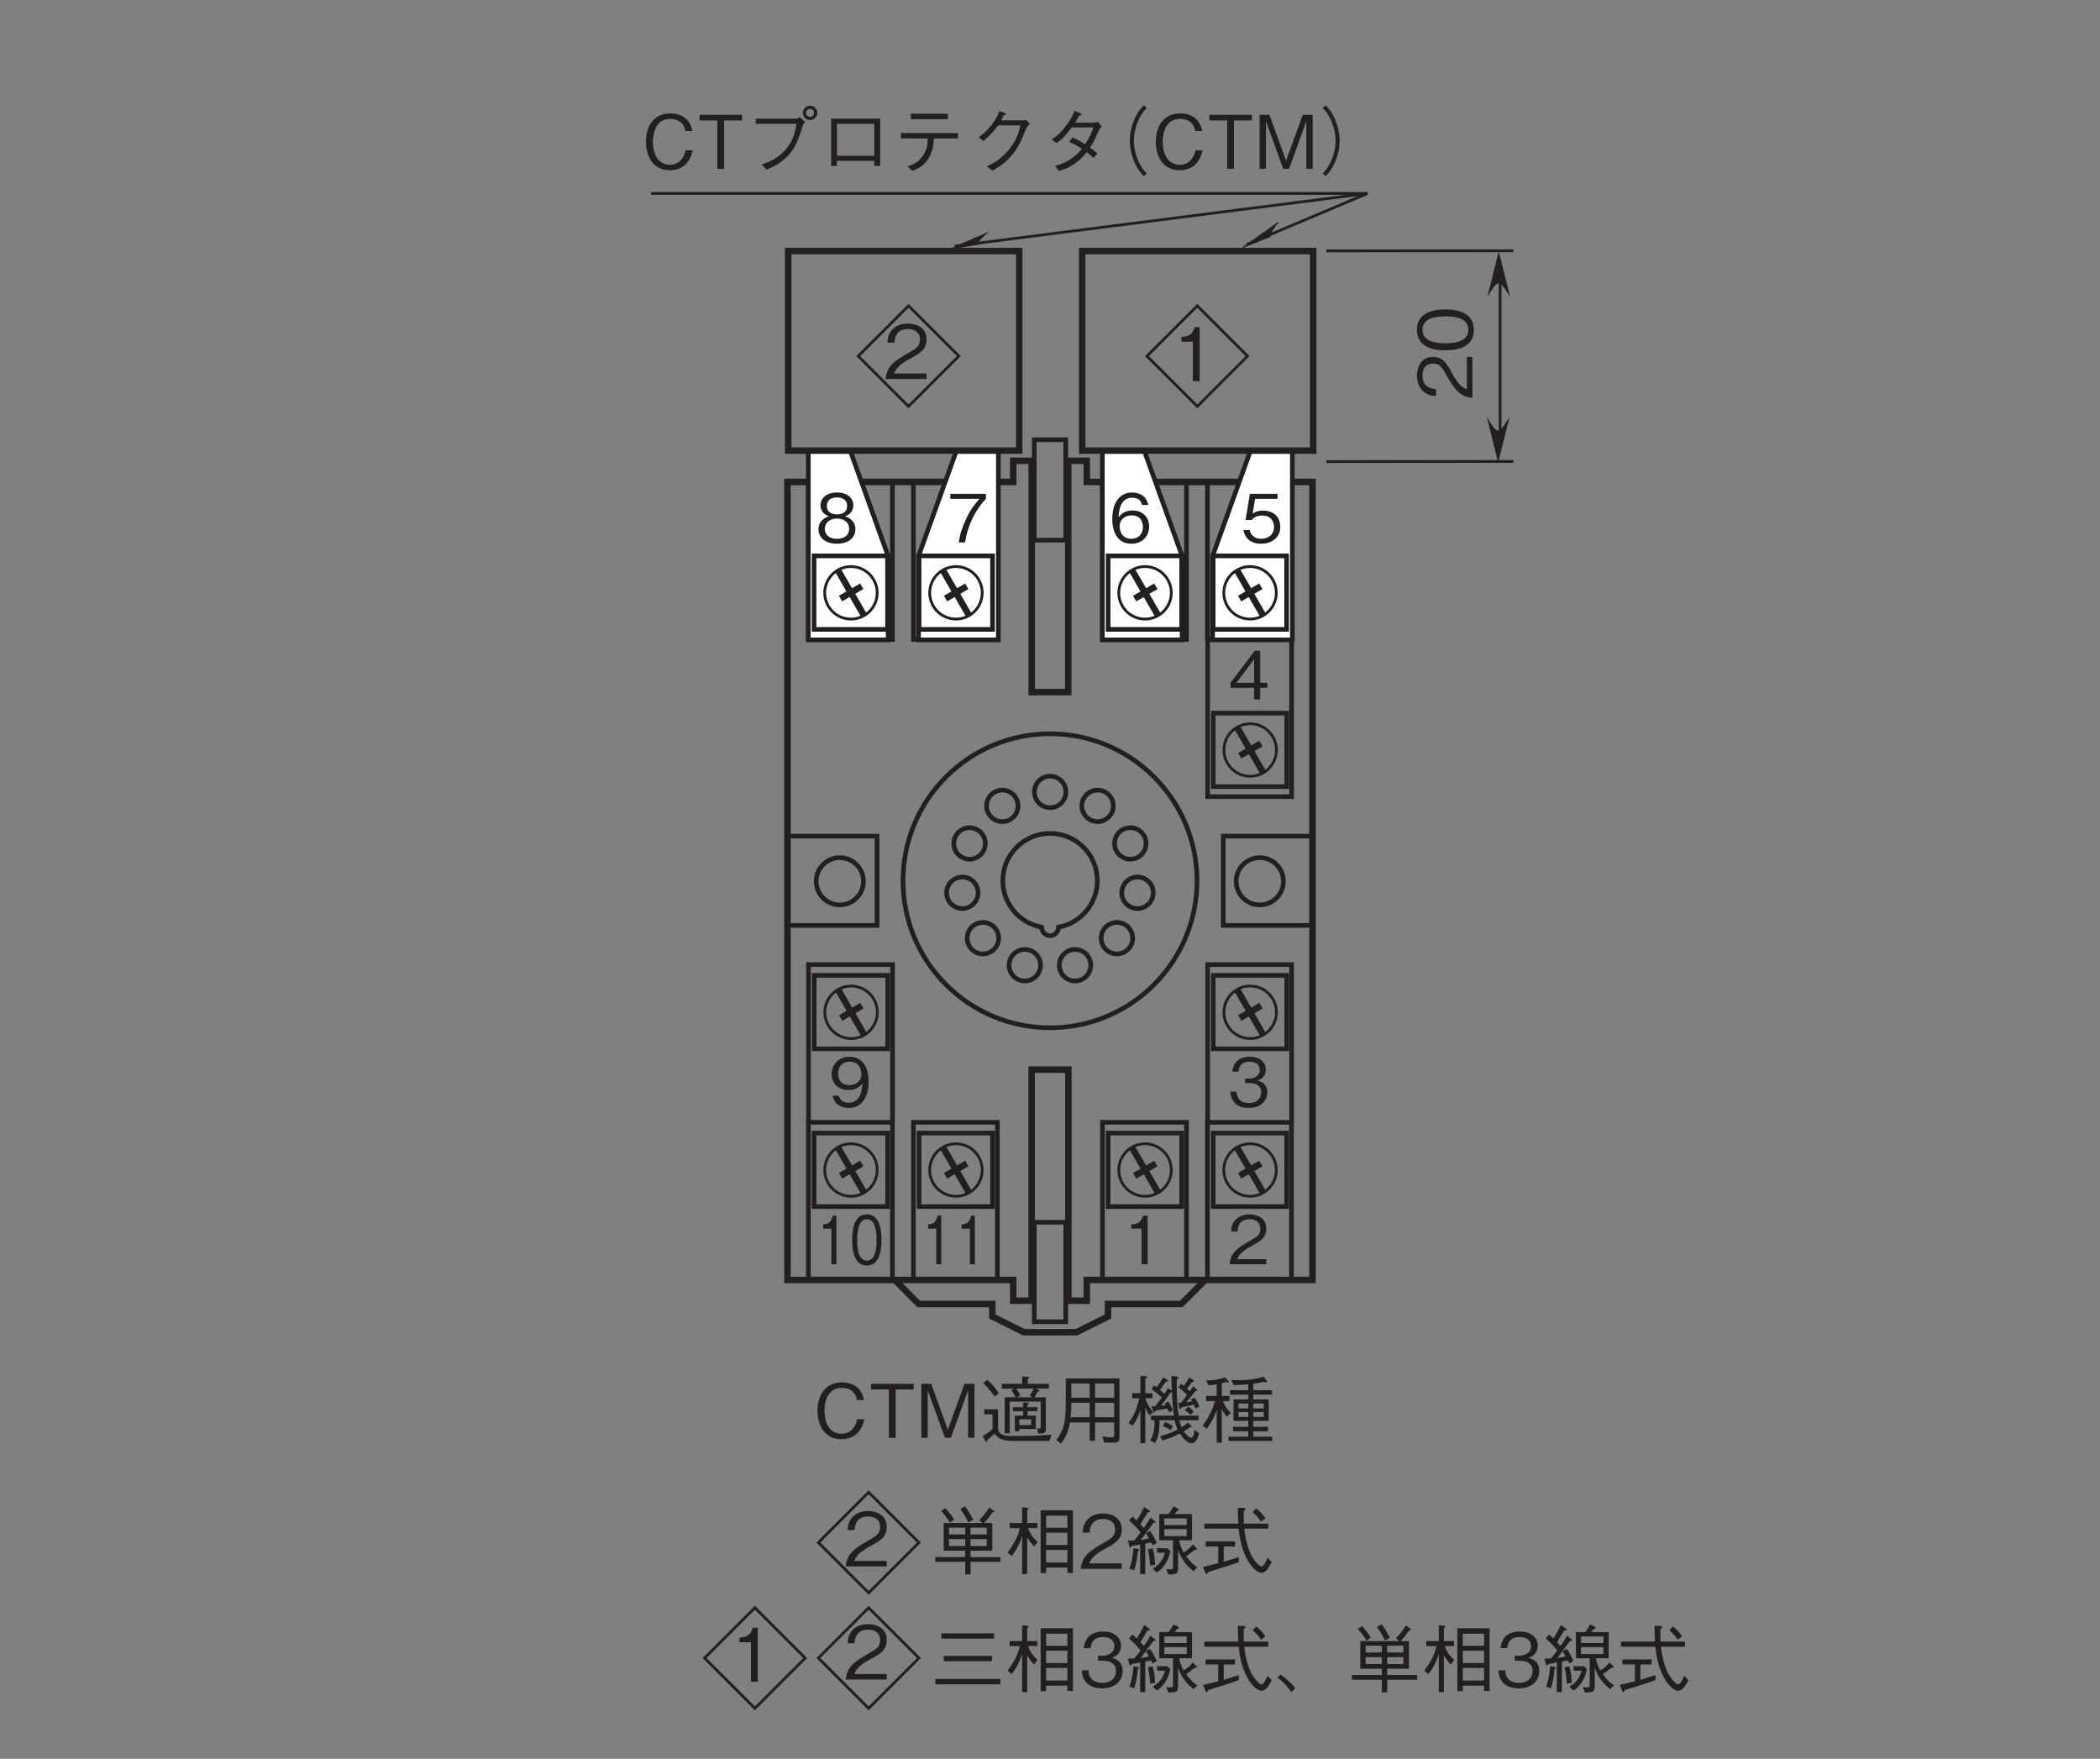 <?xml version="1.0" encoding="UTF-8"?>
<svg xmlns="http://www.w3.org/2000/svg" xmlns:xlink="http://www.w3.org/1999/xlink" width="226.77pt" height="189.92pt" viewBox="0 0 226.77 189.92" version="1.2">
<rect x="0" y="0" width="226.77" height="189.92" fill="#808080" stroke="none"/>
<defs>
<g>
<symbol overflow="visible" id="glyph0-0">
<path style="stroke:none;" d="M 0.719 0.859 L 6.469 0.859 L 6.469 -6.328 L 0.719 -6.328 Z M 3.594 -3.031 L 1.312 -5.969 L 5.875 -5.969 Z M 3.828 -2.734 L 6.109 -5.672 L 6.109 0.203 Z M 1.312 0.5 L 3.594 -2.438 L 5.875 0.5 Z M 1.078 -5.672 L 3.359 -2.734 L 1.078 0.203 Z M 1.078 -5.672 "/>
</symbol>
<symbol overflow="visible" id="glyph0-1">
<path style="stroke:none;" d="M 4.156 0 L 4.156 -0.547 L 1.016 -0.547 C 1.156 -0.875 1.344 -1.328 2.656 -2.031 C 3.625 -2.531 4.156 -2.938 4.156 -3.859 C 4.156 -5.047 3.078 -5.391 2.344 -5.391 C 2.078 -5.391 1.328 -5.344 0.828 -4.797 C 0.406 -4.344 0.375 -3.828 0.359 -3.531 L 1.047 -3.531 C 1.062 -3.812 1.109 -4.859 2.344 -4.859 C 2.844 -4.859 3.516 -4.656 3.516 -3.828 C 3.516 -3.156 3.156 -2.969 2.375 -2.516 C 1.062 -1.781 0.297 -1.25 0.188 0 Z M 4.156 0 "/>
</symbol>
<symbol overflow="visible" id="glyph0-2">
<path style="stroke:none;" d="M 2.672 0 L 2.672 -5.25 L 2.172 -5.25 C 1.953 -4.375 1.375 -4.328 0.906 -4.312 L 0.906 -3.844 L 2.016 -3.844 L 2.016 0 Z M 2.672 0 "/>
</symbol>
<symbol overflow="visible" id="glyph0-3">
<path style="stroke:none;" d="M 4.25 -1.531 C 4.25 -2.562 3.469 -2.75 3.172 -2.828 C 3.406 -2.906 4.094 -3.125 4.094 -4.016 C 4.094 -4.828 3.391 -5.391 2.344 -5.391 C 1.531 -5.391 0.594 -5.047 0.484 -3.781 L 1.141 -3.781 C 1.156 -3.969 1.188 -4.234 1.406 -4.5 C 1.625 -4.766 1.984 -4.859 2.344 -4.859 C 3.219 -4.859 3.438 -4.344 3.438 -3.953 C 3.438 -3.25 2.719 -3.031 2.328 -3.031 L 1.859 -3.031 L 1.859 -2.547 L 2.406 -2.547 C 2.969 -2.547 3.594 -2.312 3.594 -1.547 C 3.594 -0.906 3.156 -0.391 2.266 -0.391 C 1.016 -0.391 0.953 -1.344 0.922 -1.625 L 0.266 -1.625 C 0.297 -1.344 0.312 -0.969 0.609 -0.562 C 1 0 1.656 0.141 2.25 0.141 C 3.516 0.141 4.25 -0.609 4.25 -1.531 Z M 4.25 -1.531 "/>
</symbol>
<symbol overflow="visible" id="glyph0-4">
<path style="stroke:none;" d="M 4.25 -2.703 C 4.25 -3.094 4.188 -4 3.781 -4.594 C 3.516 -4.984 3.016 -5.391 2.188 -5.391 C 1.016 -5.391 0.266 -4.562 0.266 -3.516 C 0.266 -2.375 1.125 -1.797 2.078 -1.797 C 3.047 -1.797 3.438 -2.344 3.578 -2.516 C 3.547 -1.984 3.484 -0.422 2.094 -0.422 C 1.25 -0.422 1.094 -0.984 1.031 -1.188 L 0.359 -1.188 C 0.547 -0.188 1.391 0.141 2.094 0.141 C 3.531 0.141 4.25 -1.062 4.25 -2.703 Z M 3.469 -3.516 C 3.469 -2.766 2.906 -2.328 2.156 -2.328 C 1.125 -2.328 0.953 -3.141 0.953 -3.578 C 0.953 -4.391 1.469 -4.859 2.203 -4.859 C 3.203 -4.859 3.469 -4.016 3.469 -3.516 Z M 3.469 -3.516 "/>
</symbol>
<symbol overflow="visible" id="glyph0-5">
<path style="stroke:none;" d="M 4.25 -1.25 L 4.25 -1.797 L 3.484 -1.797 L 3.484 -5.25 L 2.891 -5.25 L 0.281 -1.797 L 0.281 -1.25 L 2.828 -1.25 L 2.828 0 L 3.484 0 L 3.484 -1.25 Z M 2.828 -1.797 L 0.906 -1.797 L 2.828 -4.344 Z M 2.828 -1.797 "/>
</symbol>
<symbol overflow="visible" id="glyph0-6">
<path style="stroke:none;" d="M 4.25 -1.688 C 4.25 -2.828 3.453 -3.438 2.391 -3.438 C 1.75 -3.438 1.453 -3.234 1.266 -3.109 L 1.531 -4.703 L 3.953 -4.703 L 3.953 -5.25 L 0.969 -5.25 L 0.5 -2.422 L 1.172 -2.422 C 1.469 -2.828 1.984 -2.906 2.297 -2.906 C 3.484 -2.906 3.578 -1.922 3.578 -1.672 C 3.578 -0.828 2.922 -0.391 2.172 -0.391 C 1.578 -0.391 1.062 -0.719 0.953 -1.344 L 0.266 -1.344 C 0.438 -0.453 1.047 0.141 2.172 0.141 C 3.297 0.141 4.25 -0.484 4.25 -1.688 Z M 4.25 -1.688 "/>
</symbol>
<symbol overflow="visible" id="glyph0-7">
<path style="stroke:none;" d="M 4.25 -1.719 C 4.25 -2.875 3.391 -3.453 2.453 -3.453 C 1.672 -3.453 1.219 -3.094 0.953 -2.719 C 0.984 -3.25 1.047 -4.828 2.422 -4.828 C 3.281 -4.828 3.438 -4.25 3.484 -4.047 L 4.156 -4.047 C 3.969 -5.078 3.109 -5.391 2.422 -5.391 C 1.125 -5.391 0.266 -4.375 0.266 -2.516 C 0.266 -1.594 0.547 0.141 2.344 0.141 C 3.516 0.141 4.25 -0.688 4.25 -1.719 Z M 3.578 -1.672 C 3.578 -0.875 3.062 -0.391 2.328 -0.391 C 1.344 -0.391 1.062 -1.203 1.062 -1.734 C 1.062 -2.531 1.703 -2.922 2.359 -2.922 C 2.719 -2.922 3.094 -2.812 3.312 -2.516 C 3.516 -2.25 3.578 -1.906 3.578 -1.672 Z M 3.578 -1.672 "/>
</symbol>
<symbol overflow="visible" id="glyph0-8">
<path style="stroke:none;" d="M 4.188 -4.703 L 4.188 -5.25 L 0.344 -5.25 L 0.344 -4.703 L 3.484 -4.703 C 2.984 -4.125 2.547 -3.609 2.047 -2.531 C 1.672 -1.719 1.359 -0.891 1.266 0 L 1.938 0 C 2.203 -1.766 2.969 -3.422 4.188 -4.703 Z M 4.188 -4.703 "/>
</symbol>
<symbol overflow="visible" id="glyph0-9">
<path style="stroke:none;" d="M 4.25 -1.422 C 4.25 -2.422 3.406 -2.734 3.156 -2.828 C 3.734 -3.016 4.031 -3.5 4.031 -4 C 4.031 -4.75 3.438 -5.391 2.266 -5.391 C 1.125 -5.391 0.484 -4.781 0.484 -4 C 0.484 -3.484 0.812 -3.016 1.375 -2.828 C 1.125 -2.734 0.266 -2.422 0.266 -1.422 C 0.266 -0.547 0.984 0.141 2.266 0.141 C 3.516 0.141 4.25 -0.516 4.25 -1.422 Z M 3.359 -3.938 C 3.359 -3.203 2.75 -3.031 2.266 -3.031 C 1.766 -3.031 1.172 -3.219 1.172 -3.938 C 1.172 -4.672 1.75 -4.859 2.266 -4.859 C 2.766 -4.859 3.359 -4.672 3.359 -3.938 Z M 3.578 -1.453 C 3.578 -0.938 3.234 -0.391 2.266 -0.391 C 1.297 -0.391 0.953 -0.938 0.953 -1.453 C 0.953 -2.141 1.5 -2.578 2.266 -2.578 C 3.078 -2.578 3.578 -2.109 3.578 -1.453 Z M 3.578 -1.453 "/>
</symbol>
<symbol overflow="visible" id="glyph1-0">
<path style="stroke:none;" d="M 0.578 0.859 L 5.172 0.859 L 5.172 -6.328 L 0.578 -6.328 Z M 2.875 -3.031 L 1.047 -5.969 L 4.703 -5.969 Z M 3.062 -2.734 L 4.891 -5.672 L 4.891 0.203 Z M 1.047 0.5 L 2.875 -2.438 L 4.703 0.5 Z M 0.859 -5.672 L 2.688 -2.734 L 0.859 0.203 Z M 0.859 -5.672 "/>
</symbol>
<symbol overflow="visible" id="glyph1-1">
<path style="stroke:none;" d="M 2.141 0 L 2.141 -5.25 L 1.75 -5.25 C 1.562 -4.375 1.094 -4.328 0.719 -4.312 L 0.719 -3.844 L 1.609 -3.844 L 1.609 0 Z M 2.141 0 "/>
</symbol>
<symbol overflow="visible" id="glyph1-2">
<path style="stroke:none;" d="M 3.391 -2.625 C 3.391 -3.938 3.094 -5.391 1.812 -5.391 C 0.516 -5.391 0.219 -3.953 0.219 -2.625 C 0.219 -1.297 0.516 0.141 1.812 0.141 C 3.094 0.141 3.391 -1.312 3.391 -2.625 Z M 2.859 -2.625 C 2.859 -1.406 2.625 -0.391 1.812 -0.391 C 1 -0.391 0.766 -1.391 0.766 -2.625 C 0.766 -3.797 0.984 -4.859 1.812 -4.859 C 2.625 -4.859 2.859 -3.844 2.859 -2.625 Z M 2.859 -2.625 "/>
</symbol>
<symbol overflow="visible" id="glyph2-0">
<path style="stroke:none;" d="M 0.953 -0.797 L 0.953 -7.188 L -7.031 -7.188 L -7.031 -0.797 Z M -3.359 -4 L -6.625 -1.453 L -6.625 -6.531 Z M -3.031 -4.25 L -6.297 -6.781 L 0.234 -6.781 Z M 0.562 -1.453 L -2.703 -4 L 0.562 -6.531 Z M -6.297 -1.203 L -3.031 -3.734 L 0.234 -1.203 Z M -6.297 -1.203 "/>
</symbol>
<symbol overflow="visible" id="glyph2-1">
<path style="stroke:none;" d="M 0 -4.625 L -0.594 -4.625 L -0.594 -1.125 C -0.969 -1.281 -1.469 -1.484 -2.25 -2.953 C -2.812 -4.031 -3.25 -4.625 -4.281 -4.625 C -5.609 -4.625 -5.984 -3.422 -5.984 -2.594 C -5.984 -2.312 -5.938 -1.469 -5.328 -0.922 C -4.828 -0.453 -4.25 -0.422 -3.922 -0.406 L -3.922 -1.156 C -4.234 -1.172 -5.391 -1.234 -5.391 -2.609 C -5.391 -3.156 -5.172 -3.906 -4.25 -3.906 C -3.516 -3.906 -3.297 -3.516 -2.797 -2.641 C -1.969 -1.188 -1.391 -0.328 0 -0.203 Z M 0 -4.625 "/>
</symbol>
<symbol overflow="visible" id="glyph2-2">
<path style="stroke:none;" d="M -2.922 -4.719 C -4.375 -4.719 -5.984 -4.297 -5.984 -2.516 C -5.984 -0.734 -4.391 -0.297 -2.922 -0.297 C -1.438 -0.297 0.156 -0.734 0.156 -2.516 C 0.156 -4.297 -1.453 -4.719 -2.922 -4.719 Z M -2.922 -3.969 C -1.562 -3.969 -0.438 -3.641 -0.438 -2.516 C -0.438 -1.391 -1.547 -1.062 -2.922 -1.062 C -4.219 -1.062 -5.391 -1.375 -5.391 -2.516 C -5.391 -3.641 -4.266 -3.969 -2.922 -3.969 Z M -2.922 -3.969 "/>
</symbol>
<symbol overflow="visible" id="glyph3-0">
<path style="stroke:none;" d="M 0.797 0.953 L 7.188 0.953 L 7.188 -7.031 L 0.797 -7.031 Z M 4 -3.359 L 1.453 -6.625 L 6.531 -6.625 Z M 4.25 -3.031 L 6.781 -6.297 L 6.781 0.234 Z M 1.453 0.562 L 4 -2.703 L 6.531 0.562 Z M 1.203 -6.297 L 3.734 -3.031 L 1.203 0.234 Z M 1.203 -6.297 "/>
</symbol>
<symbol overflow="visible" id="glyph3-1">
<path style="stroke:none;" d="M 5.562 -2 L 4.797 -2 C 4.719 -1.703 4.422 -0.438 3.078 -0.438 C 1.703 -0.438 1.25 -1.781 1.25 -2.906 C 1.25 -3.453 1.359 -5.391 3.125 -5.391 C 3.75 -5.391 4.578 -5.141 4.75 -4.078 L 5.516 -4.078 C 5.469 -4.297 5.391 -4.656 5.125 -5.062 C 4.562 -5.906 3.531 -5.984 3.141 -5.984 C 1.328 -5.984 0.5 -4.578 0.5 -2.938 C 0.5 -1.203 1.375 0.156 3.062 0.156 C 4.547 0.156 5.281 -0.781 5.562 -2 Z M 5.562 -2 "/>
</symbol>
<symbol overflow="visible" id="glyph3-2">
<path style="stroke:none;" d="M 4.812 -5.219 L 4.812 -5.828 L 0.219 -5.828 L 0.219 -5.219 L 2.141 -5.219 L 2.141 0 L 2.875 0 L 2.875 -5.219 Z M 4.812 -5.219 "/>
</symbol>
<symbol overflow="visible" id="glyph3-3">
<path style="stroke:none;" d="M 5.672 -4.859 C 5.484 -3.891 5.281 -2.859 4.25 -1.828 C 3.406 -0.984 2.562 -0.688 1.891 -0.453 L 2.453 0.094 C 3.344 -0.312 3.719 -0.531 4.203 -0.922 C 5.219 -1.75 5.719 -2.562 6.344 -4.719 C 6.391 -4.844 6.406 -4.859 6.609 -5.047 L 6.016 -5.578 C 5.844 -5.484 5.719 -5.422 5.656 -5.422 L 1.25 -5.422 L 1.25 -4.859 Z M 7.125 -5.266 C 7.547 -5.266 7.906 -5.625 7.906 -6.047 C 7.906 -6.469 7.547 -6.812 7.125 -6.812 C 6.719 -6.812 6.344 -6.484 6.344 -6.047 C 6.344 -5.609 6.688 -5.266 7.125 -5.266 Z M 7.125 -5.609 C 6.875 -5.609 6.688 -5.812 6.688 -6.047 C 6.688 -6.297 6.906 -6.469 7.125 -6.469 C 7.359 -6.469 7.547 -6.297 7.547 -6.047 C 7.547 -5.797 7.359 -5.609 7.125 -5.609 Z M 7.125 -5.609 "/>
</symbol>
<symbol overflow="visible" id="glyph3-4">
<path style="stroke:none;" d="M 6.062 -0.859 L 6.062 -0.312 L 6.703 -0.312 L 6.703 -5.422 L 1.406 -5.422 L 1.406 -0.312 L 2.031 -0.312 L 2.031 -0.859 Z M 6.062 -1.406 L 2.031 -1.406 L 2.031 -4.859 L 6.062 -4.859 Z M 6.062 -1.406 "/>
</symbol>
<symbol overflow="visible" id="glyph3-5">
<path style="stroke:none;" d="M 6.016 -5.953 L 2.031 -5.953 L 2.031 -5.359 L 6.016 -5.359 Z M 7.109 -3.281 L 7.109 -3.859 L 0.953 -3.859 L 0.953 -3.281 L 3.844 -3.281 C 3.828 -2.734 3.797 -2.062 3.281 -1.359 C 2.766 -0.625 2.172 -0.438 1.641 -0.266 L 2.203 0.234 C 2.734 0 3.375 -0.266 3.875 -1.047 C 4.391 -1.828 4.453 -2.562 4.516 -3.281 Z M 7.109 -3.281 "/>
</symbol>
<symbol overflow="visible" id="glyph3-6">
<path style="stroke:none;" d="M 3.781 -5.234 C 3.891 -5.438 3.969 -5.609 4.062 -5.781 C 4.203 -5.797 4.312 -5.812 4.312 -5.891 C 4.312 -5.906 4.297 -5.984 4.156 -6.031 L 3.578 -6.234 C 3.469 -5.922 3.328 -5.516 2.828 -4.859 C 2.266 -4.094 1.781 -3.719 1.344 -3.391 L 1.875 -3 C 2.734 -3.75 3.094 -4.219 3.453 -4.688 L 5.859 -4.688 C 5.703 -4.016 5.5 -3.156 4.656 -2.109 C 3.781 -1.031 2.953 -0.609 2.25 -0.266 L 2.828 0.203 C 3.516 -0.188 3.906 -0.438 4.453 -0.953 C 5.391 -1.875 5.812 -2.625 6.469 -4.344 C 6.531 -4.484 6.578 -4.562 6.875 -4.828 L 6.5 -5.281 C 6.391 -5.25 6.344 -5.234 6.219 -5.234 Z M 3.781 -5.234 "/>
</symbol>
<symbol overflow="visible" id="glyph3-7">
<path style="stroke:none;" d="M 6.266 -5.062 C 6.125 -5.031 5.875 -4.984 5.734 -4.984 L 3.781 -4.984 C 4.062 -5.453 4.094 -5.5 4.203 -5.734 C 4.266 -5.734 4.469 -5.766 4.469 -5.859 C 4.469 -5.891 4.438 -5.953 4.344 -6 L 3.719 -6.266 C 3.609 -5.984 3.438 -5.531 2.891 -4.797 C 2.234 -3.859 1.75 -3.516 1.25 -3.172 L 1.781 -2.766 C 2.141 -3.047 2.656 -3.453 3.406 -4.469 L 5.75 -4.469 C 5.625 -4.062 5.406 -3.5 4.859 -2.641 C 4.641 -2.781 4.234 -3.031 3.5 -3.391 L 3.125 -2.906 C 3.766 -2.625 4.094 -2.438 4.516 -2.156 C 4.203 -1.812 3.859 -1.406 3.188 -0.984 C 2.516 -0.562 2.016 -0.438 1.609 -0.328 L 2.016 0.234 C 2.5 0.078 3.047 -0.078 3.75 -0.578 C 4.406 -1.031 4.75 -1.469 5.031 -1.797 C 5.25 -1.641 5.406 -1.5 5.75 -1.172 L 6.172 -1.641 C 5.922 -1.891 5.656 -2.094 5.375 -2.281 C 5.719 -2.797 5.844 -3 6.422 -4.328 C 6.469 -4.391 6.484 -4.422 6.641 -4.531 Z M 6.266 -5.062 "/>
</symbol>
<symbol overflow="visible" id="glyph3-8">
<path style="stroke:none;" d="M 7.188 -6.859 C 6.875 -6.516 6.688 -6.297 6.438 -5.859 C 5.953 -4.984 5.688 -4 5.688 -3.031 C 5.688 -2.062 5.953 -1.078 6.438 -0.203 C 6.688 0.234 6.875 0.453 7.188 0.797 L 7.516 0.516 C 7.203 0.172 7.031 -0.031 6.797 -0.453 C 6.375 -1.25 6.125 -2.172 6.125 -3.031 C 6.125 -3.891 6.375 -4.828 6.797 -5.609 C 7.031 -6.047 7.203 -6.25 7.516 -6.578 Z M 7.188 -6.859 "/>
</symbol>
<symbol overflow="visible" id="glyph3-9">
<path style="stroke:none;" d="M 6.344 0 L 6.344 -5.828 L 5.266 -5.828 L 3.469 -0.875 L 1.672 -5.828 L 0.609 -5.828 L 0.609 0 L 1.297 0 L 1.297 -5.141 L 3.156 0 L 3.797 0 L 5.656 -5.141 L 5.656 0 Z M 6.344 0 "/>
</symbol>
<symbol overflow="visible" id="glyph3-10">
<path style="stroke:none;" d="M 0.797 0.797 C 1.109 0.453 1.297 0.234 1.547 -0.203 C 2.031 -1.078 2.297 -2.062 2.297 -3.031 C 2.297 -4 2.031 -4.984 1.547 -5.859 C 1.297 -6.297 1.109 -6.516 0.797 -6.859 L 0.469 -6.578 C 0.781 -6.25 0.953 -6.047 1.188 -5.609 C 1.609 -4.828 1.859 -3.891 1.859 -3.031 C 1.859 -2.172 1.609 -1.25 1.188 -0.453 C 0.953 -0.031 0.781 0.172 0.469 0.516 Z M 0.797 0.797 "/>
</symbol>
<symbol overflow="visible" id="glyph3-11">
<path style="stroke:none;" d="M 4.625 0 L 4.625 -0.594 L 1.125 -0.594 C 1.281 -0.969 1.484 -1.469 2.953 -2.25 C 4.031 -2.812 4.625 -3.25 4.625 -4.281 C 4.625 -5.609 3.422 -5.984 2.594 -5.984 C 2.312 -5.984 1.469 -5.938 0.922 -5.328 C 0.453 -4.828 0.422 -4.25 0.406 -3.922 L 1.156 -3.922 C 1.172 -4.234 1.234 -5.391 2.609 -5.391 C 3.156 -5.391 3.906 -5.172 3.906 -4.25 C 3.906 -3.516 3.516 -3.297 2.641 -2.797 C 1.188 -1.969 0.328 -1.391 0.203 0 Z M 4.625 0 "/>
</symbol>
<symbol overflow="visible" id="glyph3-12">
<path style="stroke:none;" d="M 7.516 -0.766 L 7.516 -1.281 L 4.281 -1.281 L 4.281 -1.969 L 6.625 -1.969 L 6.625 -4.953 L 5.734 -4.953 C 6.078 -5.328 6.344 -5.656 6.672 -6.125 C 6.734 -6.125 6.859 -6.125 6.859 -6.203 C 6.859 -6.234 6.797 -6.297 6.766 -6.312 L 6.297 -6.641 C 5.953 -6.062 5.656 -5.719 5.219 -5.266 L 5.578 -4.953 L 1.375 -4.953 L 1.375 -1.969 L 3.703 -1.969 L 3.703 -1.281 L 0.469 -1.281 L 0.469 -0.766 L 3.703 -0.766 L 3.703 0.594 L 4.281 0.594 L 4.281 -0.766 Z M 6.031 -3.719 L 4.281 -3.719 L 4.281 -4.453 L 6.031 -4.453 Z M 6.031 -2.469 L 4.281 -2.469 L 4.281 -3.219 L 6.031 -3.219 Z M 3.703 -3.719 L 1.953 -3.719 L 1.953 -4.453 L 3.703 -4.453 Z M 3.703 -2.469 L 1.953 -2.469 L 1.953 -3.219 L 3.703 -3.219 Z M 4.578 -5.297 C 4.281 -5.844 4.062 -6.266 3.688 -6.766 L 3.172 -6.469 C 3.609 -5.875 3.828 -5.453 4.031 -5.031 Z M 2.516 -5.328 C 2.125 -5.938 1.812 -6.281 1.562 -6.562 L 1.109 -6.25 C 1.5 -5.828 1.766 -5.484 2.047 -5 Z M 2.516 -5.328 "/>
</symbol>
<symbol overflow="visible" id="glyph3-13">
<path style="stroke:none;" d="M 7.344 0.438 L 7.344 -6.328 L 3.859 -6.328 L 3.859 0.453 L 4.453 0.453 L 4.453 -0.141 L 6.75 -0.141 L 6.75 0.438 Z M 6.75 -2.578 L 4.453 -2.578 L 4.453 -3.906 L 6.75 -3.906 Z M 6.75 -4.438 L 4.453 -4.438 L 4.453 -5.75 L 6.75 -5.75 Z M 6.75 -0.688 L 4.453 -0.688 L 4.453 -2.047 L 6.75 -2.047 Z M 3.531 -2.906 C 2.953 -3.438 2.688 -3.859 2.5 -4.406 L 3.5 -4.406 L 3.5 -4.953 L 2.406 -4.953 L 2.406 -6.359 C 2.531 -6.422 2.562 -6.469 2.562 -6.5 C 2.562 -6.5 2.562 -6.594 2.406 -6.609 L 1.859 -6.656 L 1.859 -4.953 L 0.516 -4.953 L 0.516 -4.406 L 1.609 -4.406 C 1.391 -3.359 0.812 -2.438 0.281 -1.75 L 0.734 -1.391 C 1.141 -1.891 1.609 -2.688 1.859 -3.578 L 1.859 0.562 L 2.406 0.562 L 2.406 -3.422 C 2.719 -2.875 2.922 -2.656 3.156 -2.422 Z M 3.531 -2.906 "/>
</symbol>
<symbol overflow="visible" id="glyph3-14">
<path style="stroke:none;" d="M 0.938 0.156 C 1.125 -0.484 1.266 -1.062 1.328 -1.938 C 1.438 -2 1.484 -2.016 1.484 -2.062 C 1.484 -2.125 1.391 -2.141 1.375 -2.141 L 0.859 -2.234 C 0.766 -1.031 0.547 -0.391 0.422 -0.016 Z M 3.391 -2.234 L 3.391 -1.75 L 4.266 -1.75 C 3.969 -0.734 3.469 -0.375 2.938 -0.016 L 3.406 0.391 C 4.406 -0.328 4.688 -1.234 4.828 -1.938 L 4.516 -2.234 Z M 0.375 -5.234 C 0.719 -4.938 1.203 -4.484 1.625 -3.938 C 1.281 -3.453 1.047 -3.203 0.938 -3.078 C 0.797 -3.062 0.672 -3.062 0.531 -3.062 C 0.375 -3.062 0.344 -3.062 0.25 -3.078 L 0.422 -2.406 C 0.422 -2.344 0.438 -2.297 0.484 -2.297 C 0.547 -2.297 0.594 -2.375 0.672 -2.484 C 0.891 -2.5 1.125 -2.531 1.578 -2.641 L 1.578 0.562 L 2.125 0.562 L 2.125 -2.734 C 2.219 -2.75 2.672 -2.844 2.766 -2.859 C 2.812 -2.75 2.891 -2.578 2.922 -2.531 L 3.375 -2.797 C 3.156 -3.281 2.969 -3.656 2.641 -4.109 L 2.203 -3.844 C 2.359 -3.609 2.422 -3.5 2.516 -3.297 C 2.344 -3.25 2.297 -3.234 1.641 -3.125 C 2.031 -3.656 2.562 -4.375 3.016 -4.969 C 3.125 -4.969 3.234 -4.953 3.234 -5.031 C 3.234 -5.078 3.188 -5.125 3.172 -5.141 L 2.688 -5.531 C 2.469 -5.141 2.25 -4.812 1.969 -4.422 C 1.859 -4.547 1.625 -4.797 1.609 -4.812 C 1.75 -5.062 2.016 -5.516 2.375 -6.094 C 2.578 -6.109 2.625 -6.141 2.625 -6.203 C 2.625 -6.219 2.625 -6.266 2.562 -6.312 L 2 -6.688 C 1.797 -6.172 1.5 -5.703 1.203 -5.234 C 0.969 -5.453 0.891 -5.531 0.734 -5.656 Z M 2.406 -2.109 C 2.594 -1.469 2.641 -0.609 2.656 -0.344 L 3.188 -0.453 C 3.172 -0.906 3.141 -1.484 2.922 -2.234 Z M 7.172 -3.094 L 7.172 -5.922 L 5.281 -5.922 C 5.344 -6 5.5 -6.172 5.578 -6.266 C 5.703 -6.297 5.781 -6.328 5.781 -6.391 C 5.781 -6.438 5.734 -6.469 5.703 -6.484 L 5.172 -6.75 C 5.109 -6.609 4.953 -6.328 4.641 -5.922 L 3.641 -5.922 L 3.641 -3.094 L 5.125 -3.094 L 5.125 -0.219 C 5.125 -0.031 5.109 0.047 4.812 0.047 C 4.703 0.047 4.672 0.047 4.391 0.031 L 4.609 0.594 C 5.609 0.609 5.672 0.531 5.672 -0.312 L 5.672 -2.062 C 6.156 -0.703 6.922 -0.094 7.344 0.25 L 7.75 -0.172 C 7.531 -0.312 7.125 -0.578 6.547 -1.375 C 6.812 -1.562 7.234 -1.875 7.5 -2.062 C 7.672 -2.062 7.719 -2.078 7.719 -2.141 C 7.719 -2.203 7.656 -2.25 7.656 -2.25 L 7.266 -2.641 C 6.969 -2.297 6.734 -2.062 6.281 -1.766 C 6.016 -2.234 5.906 -2.562 5.781 -3.094 Z M 6.609 -4.734 L 4.188 -4.734 L 4.188 -5.453 L 6.609 -5.453 Z M 6.609 -3.547 L 4.188 -3.547 L 4.188 -4.297 L 6.609 -4.297 Z M 6.609 -3.547 "/>
</symbol>
<symbol overflow="visible" id="glyph3-15">
<path style="stroke:none;" d="M 7.422 -4.344 L 7.422 -4.891 L 4.781 -4.891 C 4.766 -5.312 4.766 -5.797 4.766 -6.25 C 4.828 -6.297 4.969 -6.375 4.969 -6.453 C 4.969 -6.484 4.922 -6.562 4.781 -6.578 L 4.141 -6.609 C 4.141 -6.156 4.141 -5.672 4.188 -4.891 L 0.516 -4.891 L 0.516 -4.344 L 4.219 -4.344 C 4.531 -1.125 5.969 0.422 6.703 0.422 C 7.141 0.422 7.5 -0.156 7.797 -0.734 L 7.344 -1.188 C 7.188 -0.844 6.938 -0.266 6.688 -0.266 C 6.5 -0.266 6.078 -0.703 5.844 -1.062 C 5.344 -1.797 5.016 -2.797 4.828 -4.344 Z M 5.734 -6.125 C 6.078 -5.844 6.344 -5.531 6.641 -5.094 L 7.109 -5.469 C 6.781 -5.938 6.5 -6.234 6.125 -6.531 Z M 2.609 -2.422 L 3.828 -2.422 L 3.828 -2.969 L 0.656 -2.969 L 0.656 -2.422 L 2.016 -2.422 L 2.016 -0.625 C 1.469 -0.469 0.859 -0.312 0.375 -0.219 L 0.656 0.469 C 0.672 0.5 0.703 0.547 0.766 0.547 C 0.844 0.547 0.875 0.484 0.906 0.344 C 1.797 0.078 2.984 -0.281 4.234 -0.734 L 4.234 -1.281 C 4.078 -1.219 3.906 -1.156 2.609 -0.766 Z M 2.609 -2.422 "/>
</symbol>
<symbol overflow="visible" id="glyph3-16">
<path style="stroke:none;" d="M 1.125 -5.219 L 6.828 -5.219 L 6.828 -5.781 L 1.125 -5.781 Z M 1.391 -2.781 L 6.594 -2.781 L 6.594 -3.344 L 1.391 -3.344 Z M 0.484 -0.281 L 7.5 -0.281 L 7.5 -0.859 L 0.484 -0.859 Z M 0.484 -0.281 "/>
</symbol>
<symbol overflow="visible" id="glyph3-17">
<path style="stroke:none;" d="M 4.719 -1.703 C 4.719 -2.844 3.859 -3.062 3.531 -3.141 C 3.781 -3.219 4.547 -3.469 4.547 -4.469 C 4.547 -5.359 3.766 -5.984 2.609 -5.984 C 1.703 -5.984 0.656 -5.609 0.547 -4.188 L 1.266 -4.188 C 1.281 -4.422 1.312 -4.703 1.562 -4.984 C 1.812 -5.297 2.219 -5.391 2.594 -5.391 C 3.562 -5.391 3.828 -4.828 3.828 -4.391 C 3.828 -3.609 3.031 -3.359 2.578 -3.359 L 2.062 -3.359 L 2.062 -2.828 L 2.672 -2.828 C 3.297 -2.828 4 -2.562 4 -1.719 C 4 -1 3.5 -0.438 2.516 -0.438 C 1.125 -0.438 1.047 -1.5 1.031 -1.797 L 0.297 -1.797 C 0.328 -1.5 0.344 -1.078 0.672 -0.625 C 1.109 -0.016 1.844 0.156 2.5 0.156 C 3.906 0.156 4.719 -0.672 4.719 -1.703 Z M 4.719 -1.703 "/>
</symbol>
<symbol overflow="visible" id="glyph3-18">
<path style="stroke:none;" d="M 0.422 -1.016 C 1.094 -0.5 1.422 -0.141 1.938 0.578 L 2.344 0.125 C 2 -0.281 1.531 -0.797 0.734 -1.328 Z M 0.422 -1.016 "/>
</symbol>
<symbol overflow="visible" id="glyph3-19">
<path style="stroke:none;" d="M 2.656 -4.375 L 2.656 -0.484 L 3.203 -0.484 L 3.203 -3.906 L 6.547 -3.906 L 6.547 -1.219 C 6.547 -1.047 6.516 -1 6.375 -1 C 6.297 -1 6.188 -1.016 6.125 -1.016 L 6.281 -0.469 C 6.812 -0.453 7.094 -0.469 7.094 -0.906 L 7.094 -4.375 L 5.875 -4.375 C 6.031 -4.609 6.109 -4.75 6.234 -4.984 C 6.344 -4.984 6.422 -5 6.422 -5.047 C 6.422 -5.094 6.359 -5.141 6.328 -5.156 L 6.047 -5.312 L 7.422 -5.312 L 7.422 -5.828 L 5.141 -5.828 L 5.141 -6.344 C 5.203 -6.391 5.297 -6.438 5.297 -6.5 C 5.297 -6.562 5.219 -6.578 5.188 -6.578 L 4.547 -6.625 L 4.547 -5.828 L 2.344 -5.828 L 2.344 -5.312 L 3.656 -5.312 L 3.375 -5.141 C 3.609 -4.812 3.766 -4.516 3.844 -4.375 Z M 3.969 -4.375 L 4.344 -4.578 C 4.203 -4.844 4.031 -5.141 3.906 -5.312 L 5.797 -5.312 C 5.672 -5.031 5.5 -4.766 5.359 -4.562 L 5.641 -4.375 Z M 5.125 -3.562 C 5.156 -3.578 5.266 -3.641 5.266 -3.703 C 5.266 -3.766 5.172 -3.766 5.125 -3.781 L 4.641 -3.812 L 4.641 -3.312 L 3.547 -3.312 L 3.547 -2.875 L 4.641 -2.875 L 4.641 -2.391 L 3.75 -2.391 L 3.75 -0.703 L 4.234 -0.703 L 4.234 -0.953 L 6.016 -0.953 L 6.016 -2.391 L 5.125 -2.391 L 5.125 -2.875 L 6.203 -2.875 L 6.203 -3.312 L 5.125 -3.312 Z M 4.234 -1.375 L 4.234 -1.984 L 5.516 -1.984 L 5.516 -1.375 Z M 0.344 -5.906 C 0.859 -5.391 1.172 -5.016 1.562 -4.453 L 2.016 -4.797 C 1.75 -5.234 1.469 -5.641 0.766 -6.266 Z M 7.703 -0.328 C 6.438 -0.219 4.797 -0.188 3.516 -0.188 C 2.953 -0.188 1.938 -0.188 1.938 -1.031 L 1.938 -3.078 L 0.453 -3.078 L 0.453 -2.531 L 1.344 -2.531 L 1.344 -0.969 C 1.078 -0.703 0.844 -0.5 0.281 -0.188 L 0.562 0.328 C 0.609 0.422 0.641 0.453 0.672 0.453 C 0.781 0.453 0.781 0.297 0.781 0.219 C 1.016 0.047 1.234 -0.141 1.562 -0.453 C 2.156 0.344 2.812 0.344 4.188 0.344 L 7.484 0.344 Z M 7.703 -0.328 "/>
</symbol>
<symbol overflow="visible" id="glyph3-20">
<path style="stroke:none;" d="M 7.062 -0.062 L 7.062 -6.406 L 1.266 -6.406 C 1.266 -3.844 1.266 -3.109 1.203 -2.344 C 1.141 -1.641 1.016 -0.766 0.25 0.234 L 0.734 0.625 C 1.328 -0.125 1.547 -0.781 1.719 -1.656 L 3.844 -1.656 L 3.844 0.328 L 4.422 0.328 L 4.422 -1.656 L 6.484 -1.656 L 6.484 -0.344 C 6.484 -0.188 6.469 -0.047 6.219 -0.047 C 5.922 -0.047 5.391 -0.125 5.203 -0.172 L 5.422 0.516 L 6.422 0.516 C 6.953 0.516 7.062 0.359 7.062 -0.062 Z M 6.484 -4.328 L 4.422 -4.328 L 4.422 -5.859 L 6.484 -5.859 Z M 6.484 -2.219 L 4.422 -2.219 L 4.422 -3.781 L 6.484 -3.781 Z M 3.844 -4.328 L 1.859 -4.328 L 1.859 -5.859 L 3.844 -5.859 Z M 3.844 -2.219 L 1.766 -2.219 C 1.828 -2.641 1.859 -2.984 1.859 -3.781 L 3.844 -3.781 Z M 3.844 -2.219 "/>
</symbol>
<symbol overflow="visible" id="glyph3-21">
<path style="stroke:none;" d="M 7.703 -3.375 C 7.562 -3.734 7.422 -4.016 7.188 -4.328 L 6.781 -4.141 C 6.812 -4.078 6.844 -4.031 6.906 -3.922 C 6.656 -3.891 6.5 -3.859 6.281 -3.844 C 6.5 -4.109 6.781 -4.422 7.281 -5.062 C 7.406 -5.062 7.469 -5.062 7.469 -5.141 C 7.469 -5.172 7.438 -5.203 7.438 -5.203 L 7.016 -5.547 C 6.812 -5.25 6.766 -5.172 6.656 -5.031 C 6.531 -5.156 6.5 -5.172 6.359 -5.297 C 6.547 -5.547 6.781 -5.844 6.906 -6.031 C 7.062 -6.047 7.109 -6.062 7.109 -6.109 C 7.109 -6.156 7.094 -6.203 7.031 -6.234 L 6.594 -6.531 C 6.469 -6.281 6.328 -6.016 6.016 -5.609 C 5.969 -5.656 5.938 -5.672 5.734 -5.828 L 5.453 -5.453 C 5.828 -5.156 6.094 -4.891 6.359 -4.641 C 6.125 -4.281 5.953 -4.062 5.719 -3.797 C 5.578 -3.781 5.547 -3.781 5.406 -3.781 L 5.547 -3.234 C 5.547 -3.188 5.578 -3.109 5.625 -3.109 C 5.672 -3.109 5.719 -3.172 5.828 -3.312 C 6.344 -3.406 6.625 -3.469 7.094 -3.578 C 7.156 -3.438 7.188 -3.344 7.266 -3.172 Z M 7.094 -2.828 C 6.906 -3.062 6.672 -3.234 6.469 -3.375 L 6.125 -2.969 C 6.516 -2.734 6.656 -2.562 6.734 -2.469 Z M 7.656 -0.484 L 7.172 -0.891 C 7.141 -0.609 7.078 0 6.812 0 C 6.719 0 6.516 -0.125 6.375 -0.25 C 6.219 -0.406 6.125 -0.531 6.016 -0.688 C 6.109 -0.766 6.156 -0.797 6.25 -0.844 C 6.312 -0.891 6.625 -1.109 6.703 -1.156 C 6.781 -1.141 6.797 -1.125 6.812 -1.125 C 6.844 -1.125 6.875 -1.141 6.875 -1.188 C 6.875 -1.219 6.859 -1.234 6.844 -1.25 L 6.469 -1.656 C 6.281 -1.484 6.109 -1.344 5.781 -1.141 C 5.656 -1.438 5.594 -1.609 5.547 -1.891 L 7.609 -1.891 L 7.609 -2.391 L 5.469 -2.391 C 5.312 -3.438 5.25 -4.312 5.25 -5.453 C 5.25 -5.797 5.25 -6.109 5.266 -6.328 C 5.344 -6.375 5.453 -6.438 5.453 -6.5 C 5.453 -6.516 5.453 -6.562 5.312 -6.594 L 4.672 -6.688 C 4.688 -6.047 4.688 -5.969 4.719 -5.094 L 4.297 -5.359 C 4.203 -5.188 4.109 -5 3.906 -4.75 C 3.766 -4.875 3.578 -5.047 3.438 -5.172 C 3.609 -5.422 3.891 -5.812 4.078 -6.062 C 4.203 -6.062 4.312 -6.062 4.312 -6.141 C 4.312 -6.203 4.25 -6.234 4.219 -6.266 L 3.812 -6.547 C 3.578 -6.141 3.375 -5.844 3.078 -5.469 C 2.984 -5.531 2.906 -5.578 2.812 -5.641 L 2.516 -5.266 C 2.812 -5.062 3.203 -4.766 3.641 -4.344 C 3.109 -3.656 3.062 -3.578 2.922 -3.406 C 2.781 -3.406 2.766 -3.406 2.531 -3.391 L 2.703 -2.875 C 2.703 -2.859 2.734 -2.75 2.797 -2.75 C 2.875 -2.75 2.938 -2.875 2.984 -2.953 C 3.891 -3.094 4 -3.109 4.234 -3.156 C 4.375 -2.859 4.391 -2.828 4.406 -2.75 L 4.828 -2.938 C 4.656 -3.438 4.5 -3.703 4.344 -3.906 L 3.953 -3.703 C 3.984 -3.656 4.031 -3.578 4.062 -3.516 C 3.75 -3.484 3.703 -3.484 3.531 -3.469 C 3.953 -3.969 4.188 -4.312 4.562 -4.859 C 4.641 -4.875 4.672 -4.891 4.75 -4.906 C 4.766 -4.078 4.812 -3.375 4.953 -2.391 L 2.469 -2.391 L 2.469 -1.891 L 2.859 -1.891 C 2.859 -1.25 2.844 -0.531 2.391 0.297 L 2.922 0.562 C 3.219 0.016 3.391 -0.547 3.391 -1.891 L 5.031 -1.891 C 5.062 -1.719 5.125 -1.406 5.344 -0.891 C 4.578 -0.484 3.969 -0.297 3.453 -0.172 L 3.719 0.297 C 4.312 0.109 4.875 -0.094 5.594 -0.453 C 5.766 -0.203 5.906 0.016 6.156 0.234 C 6.297 0.359 6.578 0.594 6.844 0.594 C 7.141 0.594 7.5 0.344 7.656 -0.484 Z M 4.828 -1.25 C 4.625 -1.391 4.422 -1.547 4 -1.703 L 3.75 -1.266 C 4.234 -1.078 4.453 -0.938 4.594 -0.812 Z M 2.719 -2.734 C 2.141 -3.453 1.969 -3.906 1.859 -4.266 L 2.625 -4.266 L 2.625 -4.812 L 1.859 -4.812 L 1.859 -6.406 C 2.031 -6.469 2.062 -6.516 2.062 -6.562 C 2.062 -6.609 1.953 -6.641 1.922 -6.641 L 1.328 -6.703 L 1.328 -4.812 L 0.438 -4.812 L 0.438 -4.266 L 1.203 -4.266 C 0.891 -2.734 0.328 -1.984 0.031 -1.594 L 0.5 -1.312 C 0.953 -1.938 1.172 -2.453 1.328 -3.016 L 1.328 0.578 L 1.859 0.578 L 1.859 -3.297 C 1.984 -2.953 2.109 -2.719 2.312 -2.453 Z M 2.719 -2.734 "/>
</symbol>
<symbol overflow="visible" id="glyph3-22">
<path style="stroke:none;" d="M 5.531 -5.844 C 5.969 -5.891 6.234 -5.938 6.703 -6.047 C 6.781 -6.016 6.859 -5.984 6.953 -5.984 C 6.984 -5.984 7.016 -6 7.016 -6.031 C 7.016 -6.078 6.984 -6.141 6.969 -6.156 L 6.641 -6.594 C 5.969 -6.391 5.234 -6.219 3.906 -6.219 C 3.594 -6.219 3.375 -6.234 3.156 -6.234 L 3.406 -5.688 C 3.969 -5.703 4.406 -5.719 4.984 -5.781 L 4.984 -5.141 L 3.016 -5.141 L 3.016 -4.656 L 4.984 -4.656 L 4.984 -4.141 L 3.391 -4.141 L 3.391 -1.828 L 4.984 -1.828 L 4.984 -1.188 L 3.344 -1.188 L 3.344 -0.703 L 4.984 -0.703 L 4.984 -0.125 L 2.844 -0.125 L 2.844 0.344 L 7.562 0.344 L 7.562 -0.125 L 5.531 -0.125 L 5.531 -0.703 L 7.109 -0.703 L 7.109 -1.188 L 5.531 -1.188 L 5.531 -1.828 L 7.188 -1.828 L 7.188 -4.141 L 5.531 -4.141 L 5.531 -4.656 L 7.547 -4.656 L 7.547 -5.141 L 5.531 -5.141 Z M 3.922 -3.172 L 3.922 -3.703 L 4.984 -3.703 L 4.984 -3.172 Z M 6.656 -3.172 L 5.531 -3.172 L 5.531 -3.703 L 6.656 -3.703 Z M 3.922 -2.25 L 3.922 -2.781 L 4.984 -2.781 L 4.984 -2.25 Z M 6.656 -2.25 L 5.531 -2.25 L 5.531 -2.781 L 6.656 -2.781 Z M 2.125 -5.891 C 2.281 -5.938 2.406 -5.969 2.531 -6.016 C 2.609 -6 2.688 -5.969 2.766 -5.969 C 2.812 -5.969 2.875 -5.984 2.875 -6.047 C 2.875 -6.078 2.844 -6.094 2.828 -6.125 L 2.484 -6.531 C 1.953 -6.328 1.328 -6.188 0.422 -6.203 L 0.688 -5.672 C 1.031 -5.688 1.25 -5.703 1.578 -5.781 L 1.578 -4.516 L 0.422 -4.516 L 0.422 -3.969 L 1.391 -3.969 C 1.078 -2.828 0.453 -1.828 0.047 -1.328 L 0.5 -0.969 C 0.906 -1.484 1.281 -2.141 1.578 -3.016 L 1.578 0.531 L 2.125 0.531 L 2.125 -3.141 C 2.281 -2.766 2.406 -2.578 2.656 -2.281 L 3.094 -2.688 C 2.719 -3.047 2.438 -3.469 2.25 -3.969 L 2.953 -3.969 L 2.953 -4.516 L 2.125 -4.516 Z M 2.125 -5.891 "/>
</symbol>
<symbol overflow="visible" id="glyph3-23">
<path style="stroke:none;" d="M 2.969 0 L 2.969 -5.828 L 2.422 -5.828 C 2.172 -4.859 1.531 -4.812 1 -4.781 L 1 -4.266 L 2.234 -4.266 L 2.234 0 Z M 2.969 0 "/>
</symbol>
</g>
</defs>
<g id="surface1">
<path style="fill:none;stroke-width:5;stroke-linecap:butt;stroke-linejoin:miter;stroke:rgb(13.73%,12.16%,12.549%);stroke-opacity:1;stroke-miterlimit:4;" d="M 1116.835 1314.561 L 1150.854 1314.561 L 1150.854 1422.991 L 1116.835 1422.991 Z M 1116.835 1314.561 " transform="matrix(0.1,0,0,-0.1,-0,189.784)"/>
<path style="fill:none;stroke-width:7;stroke-linecap:butt;stroke-linejoin:miter;stroke:rgb(13.73%,12.16%,12.549%);stroke-opacity:1;stroke-miterlimit:4;" d="M 1301.475 515.626 L 1275.589 489.741 L 1196.486 489.741 L 1196.486 476.25 L 1162.35 459.241 L 1105.612 459.241 L 1071.594 476.25 L 1071.594 489.741 L 992.099 489.741 L 966.37 515.509 " transform="matrix(0.1,0,0,-0.1,-0,189.784)"/>
<path style="fill:none;stroke-width:5;stroke-linecap:butt;stroke-linejoin:miter;stroke:rgb(13.73%,12.16%,12.549%);stroke-opacity:1;stroke-miterlimit:4;" d="M 1116.835 470.581 L 1150.854 470.581 L 1150.854 578.033 L 1116.835 578.033 Z M 1116.835 470.581 " transform="matrix(0.1,0,0,-0.1,-0,189.784)"/>
<path style="fill:none;stroke-width:5;stroke-linecap:butt;stroke-linejoin:miter;stroke:rgb(13.73%,12.16%,12.549%);stroke-opacity:1;stroke-miterlimit:4;" d="M 1303.899 1377.437 L 1303.899 1207.343 L 1394.616 1207.343 L 1394.616 1377.437 " transform="matrix(0.1,0,0,-0.1,-0,189.784)"/>
<path style="fill:none;stroke-width:5;stroke-linecap:butt;stroke-linejoin:miter;stroke:rgb(13.73%,12.16%,12.549%);stroke-opacity:1;stroke-miterlimit:4;" d="M 1190.503 1377.437 L 1190.503 1207.343 L 1281.22 1207.343 L 1281.22 1377.437 " transform="matrix(0.1,0,0,-0.1,-0,189.784)"/>
<path style="fill:none;stroke-width:5;stroke-linecap:butt;stroke-linejoin:miter;stroke:rgb(13.73%,12.16%,12.549%);stroke-opacity:1;stroke-miterlimit:4;" d="M 986.351 1377.437 L 986.351 1207.343 L 1077.029 1207.343 L 1077.029 1377.437 " transform="matrix(0.1,0,0,-0.1,-0,189.784)"/>
<path style="fill:none;stroke-width:5;stroke-linecap:butt;stroke-linejoin:miter;stroke:rgb(13.73%,12.16%,12.549%);stroke-opacity:1;stroke-miterlimit:4;" d="M 872.955 1377.437 L 872.955 1207.343 L 963.672 1207.343 L 963.672 1377.437 " transform="matrix(0.1,0,0,-0.1,-0,189.784)"/>
<path style="fill:none;stroke-width:5;stroke-linecap:butt;stroke-linejoin:miter;stroke:rgb(13.73%,12.16%,12.549%);stroke-opacity:1;stroke-miterlimit:4;" d="M 1303.899 515.822 L 1303.899 685.916 L 1394.616 685.916 L 1394.616 515.822 " transform="matrix(0.1,0,0,-0.1,-0,189.784)"/>
<path style="fill:none;stroke-width:5;stroke-linecap:butt;stroke-linejoin:miter;stroke:rgb(13.73%,12.16%,12.549%);stroke-opacity:1;stroke-miterlimit:4;" d="M 1310.038 594.925 L 1389.376 594.925 L 1389.376 674.303 L 1310.038 674.303 Z M 1310.038 594.925 " transform="matrix(0.1,0,0,-0.1,-0,189.784)"/>
<path style="fill:none;stroke-width:3;stroke-linecap:butt;stroke-linejoin:miter;stroke:rgb(13.73%,12.16%,12.549%);stroke-opacity:1;stroke-miterlimit:4;" d="M 1364.038 609.862 C 1377.607 617.683 1382.26 635.005 1374.439 648.574 C 1366.58 662.142 1349.258 666.795 1335.689 658.975 C 1322.121 651.115 1317.507 633.793 1325.327 620.224 C 1333.148 606.695 1350.509 602.042 1364.038 609.862 Z M 1364.038 609.862 " transform="matrix(0.1,0,0,-0.1,-0,189.784)"/>
<path style="fill:none;stroke-width:7;stroke-linecap:butt;stroke-linejoin:miter;stroke:rgb(13.73%,12.16%,12.549%);stroke-opacity:1;stroke-miterlimit:4;" d="M 1335.689 658.975 L 1364.038 609.862 " transform="matrix(0.1,0,0,-0.1,-0,189.784)"/>
<path style="fill:none;stroke-width:7;stroke-linecap:butt;stroke-linejoin:miter;stroke:rgb(13.73%,12.16%,12.549%);stroke-opacity:1;stroke-miterlimit:4;" d="M 1338.583 628.201 L 1361.536 641.457 " transform="matrix(0.1,0,0,-0.1,-0,189.784)"/>
<g style="fill:rgb(13.73%,12.16%,12.549%);fill-opacity:1;">
  <use xlink:href="#glyph0-1" x="132.585" y="136.518"/>
</g>
<path style="fill:none;stroke-width:5;stroke-linecap:butt;stroke-linejoin:miter;stroke:rgb(13.73%,12.16%,12.549%);stroke-opacity:1;stroke-miterlimit:4;" d="M 1190.503 515.822 L 1190.503 685.916 L 1281.22 685.916 L 1281.22 515.822 " transform="matrix(0.1,0,0,-0.1,-0,189.784)"/>
<path style="fill:none;stroke-width:5;stroke-linecap:butt;stroke-linejoin:miter;stroke:rgb(13.73%,12.16%,12.549%);stroke-opacity:1;stroke-miterlimit:4;" d="M 1196.642 594.925 L 1276.019 594.925 L 1276.019 674.303 L 1196.642 674.303 Z M 1196.642 594.925 " transform="matrix(0.1,0,0,-0.1,-0,189.784)"/>
<path style="fill:none;stroke-width:3;stroke-linecap:butt;stroke-linejoin:miter;stroke:rgb(13.73%,12.16%,12.549%);stroke-opacity:1;stroke-miterlimit:4;" d="M 1250.642 609.862 C 1264.211 617.683 1268.864 635.005 1261.043 648.574 C 1253.223 662.142 1235.862 666.795 1222.293 658.975 C 1208.764 651.115 1204.111 633.793 1211.931 620.224 C 1219.751 606.695 1237.113 602.042 1250.642 609.862 Z M 1250.642 609.862 " transform="matrix(0.1,0,0,-0.1,-0,189.784)"/>
<path style="fill:none;stroke-width:7;stroke-linecap:butt;stroke-linejoin:miter;stroke:rgb(13.73%,12.16%,12.549%);stroke-opacity:1;stroke-miterlimit:4;" d="M 1222.293 658.975 L 1250.642 609.862 " transform="matrix(0.1,0,0,-0.1,-0,189.784)"/>
<path style="fill:none;stroke-width:7;stroke-linecap:butt;stroke-linejoin:miter;stroke:rgb(13.73%,12.16%,12.549%);stroke-opacity:1;stroke-miterlimit:4;" d="M 1225.226 628.201 L 1248.179 641.457 " transform="matrix(0.1,0,0,-0.1,-0,189.784)"/>
<g style="fill:rgb(13.73%,12.16%,12.549%);fill-opacity:1;">
  <use xlink:href="#glyph0-2" x="121.258" y="136.518"/>
</g>
<path style="fill:none;stroke-width:5;stroke-linecap:butt;stroke-linejoin:miter;stroke:rgb(13.73%,12.16%,12.549%);stroke-opacity:1;stroke-miterlimit:4;" d="M 986.351 515.822 L 986.351 685.916 L 1077.029 685.916 L 1077.029 515.822 " transform="matrix(0.1,0,0,-0.1,-0,189.784)"/>
<path style="fill:none;stroke-width:5;stroke-linecap:butt;stroke-linejoin:miter;stroke:rgb(13.73%,12.16%,12.549%);stroke-opacity:1;stroke-miterlimit:4;" d="M 992.451 594.925 L 1071.828 594.925 L 1071.828 674.303 L 992.451 674.303 Z M 992.451 594.925 " transform="matrix(0.1,0,0,-0.1,-0,189.784)"/>
<path style="fill:none;stroke-width:3;stroke-linecap:butt;stroke-linejoin:miter;stroke:rgb(13.73%,12.16%,12.549%);stroke-opacity:1;stroke-miterlimit:4;" d="M 1046.49 609.862 C 1060.019 617.683 1064.672 635.005 1056.852 648.574 C 1049.032 662.142 1031.709 666.795 1018.141 658.975 C 1004.573 651.115 999.919 633.793 1007.74 620.224 C 1015.599 606.695 1032.922 602.042 1046.49 609.862 Z M 1046.49 609.862 " transform="matrix(0.1,0,0,-0.1,-0,189.784)"/>
<path style="fill:none;stroke-width:7;stroke-linecap:butt;stroke-linejoin:miter;stroke:rgb(13.73%,12.16%,12.549%);stroke-opacity:1;stroke-miterlimit:4;" d="M 1018.141 658.975 L 1046.49 609.862 " transform="matrix(0.1,0,0,-0.1,-0,189.784)"/>
<path style="fill:none;stroke-width:7;stroke-linecap:butt;stroke-linejoin:miter;stroke:rgb(13.73%,12.16%,12.549%);stroke-opacity:1;stroke-miterlimit:4;" d="M 1021.035 628.201 L 1043.987 641.457 " transform="matrix(0.1,0,0,-0.1,-0,189.784)"/>
<g style="fill:rgb(13.73%,12.16%,12.549%);fill-opacity:1;">
  <use xlink:href="#glyph1-1" x="99.501" y="136.518"/>
  <use xlink:href="#glyph1-1" x="103.126" y="136.518"/>
</g>
<path style="fill:none;stroke-width:5;stroke-linecap:butt;stroke-linejoin:miter;stroke:rgb(13.73%,12.16%,12.549%);stroke-opacity:1;stroke-miterlimit:4;" d="M 872.955 515.822 L 872.955 685.916 L 963.672 685.916 L 963.672 515.822 " transform="matrix(0.1,0,0,-0.1,-0,189.784)"/>
<path style="fill:none;stroke-width:5;stroke-linecap:butt;stroke-linejoin:miter;stroke:rgb(13.73%,12.16%,12.549%);stroke-opacity:1;stroke-miterlimit:4;" d="M 879.055 594.925 L 958.432 594.925 L 958.432 674.303 L 879.055 674.303 Z M 879.055 594.925 " transform="matrix(0.1,0,0,-0.1,-0,189.784)"/>
<path style="fill:none;stroke-width:3;stroke-linecap:butt;stroke-linejoin:miter;stroke:rgb(13.73%,12.16%,12.549%);stroke-opacity:1;stroke-miterlimit:4;" d="M 933.094 609.862 C 946.662 617.683 951.276 635.005 943.456 648.574 C 935.636 662.142 918.313 666.795 904.745 658.975 C 891.176 651.115 886.562 633.793 894.383 620.224 C 902.203 606.695 919.525 602.042 933.094 609.862 Z M 933.094 609.862 " transform="matrix(0.1,0,0,-0.1,-0,189.784)"/>
<path style="fill:none;stroke-width:7;stroke-linecap:butt;stroke-linejoin:miter;stroke:rgb(13.73%,12.16%,12.549%);stroke-opacity:1;stroke-miterlimit:4;" d="M 904.745 658.975 L 933.094 609.862 " transform="matrix(0.1,0,0,-0.1,-0,189.784)"/>
<path style="fill:none;stroke-width:7;stroke-linecap:butt;stroke-linejoin:miter;stroke:rgb(13.73%,12.16%,12.549%);stroke-opacity:1;stroke-miterlimit:4;" d="M 907.638 628.201 L 930.591 641.457 " transform="matrix(0.1,0,0,-0.1,-0,189.784)"/>
<g style="fill:rgb(13.73%,12.16%,12.549%);fill-opacity:1;">
  <use xlink:href="#glyph1-1" x="88.174" y="136.518"/>
  <use xlink:href="#glyph1-2" x="91.799" y="136.518"/>
</g>
<path style="fill:none;stroke-width:5;stroke-linecap:butt;stroke-linejoin:miter;stroke:rgb(13.73%,12.16%,12.549%);stroke-opacity:1;stroke-miterlimit:4;" d="M 1124.812 896.637 C 1100.959 900.899 1082.894 921.819 1082.894 946.884 C 1082.894 975.076 1105.73 997.912 1133.922 997.912 C 1162.115 997.912 1184.951 975.076 1184.951 946.884 C 1184.951 921.819 1166.885 900.899 1143.033 896.637 C 1143.033 891.554 1138.967 887.409 1133.922 887.409 C 1128.878 887.409 1124.812 891.554 1124.812 896.637 Z M 1124.812 896.637 " transform="matrix(0.1,0,0,-0.1,-0,189.784)"/>
<path style="fill:none;stroke-width:5;stroke-linecap:butt;stroke-linejoin:miter;stroke:rgb(13.73%,12.16%,12.549%);stroke-opacity:1;stroke-miterlimit:4;" d="M 1133.844 788.012 C 1221.511 788.012 1292.599 859.06 1292.599 946.766 C 1292.599 1034.394 1221.511 1105.482 1133.844 1105.482 C 1046.177 1105.482 975.129 1034.394 975.129 946.766 C 975.129 859.06 1046.177 788.012 1133.844 788.012 Z M 1133.844 788.012 " transform="matrix(0.1,0,0,-0.1,-0,189.784)"/>
<path style="fill:none;stroke-width:5;stroke-linecap:butt;stroke-linejoin:miter;stroke:rgb(13.73%,12.16%,12.549%);stroke-opacity:1;stroke-miterlimit:4;" d="M 1417.295 994.94 L 1320.909 994.94 L 1320.909 898.553 L 1417.295 898.553 " transform="matrix(0.1,0,0,-0.1,-0,189.784)"/>
<path style="fill:none;stroke-width:5;stroke-linecap:butt;stroke-linejoin:miter;stroke:rgb(13.73%,12.16%,12.549%);stroke-opacity:1;stroke-miterlimit:4;" d="M 1360.402 920.685 C 1374.479 920.685 1385.896 932.103 1385.896 946.219 C 1385.896 960.296 1374.479 971.713 1360.402 971.713 C 1346.325 971.713 1334.868 960.296 1334.868 946.219 C 1334.868 932.103 1346.325 920.685 1360.402 920.685 Z M 1360.402 920.685 " transform="matrix(0.1,0,0,-0.1,-0,189.784)"/>
<path style="fill:none;stroke-width:5;stroke-linecap:butt;stroke-linejoin:miter;stroke:rgb(13.73%,12.16%,12.549%);stroke-opacity:1;stroke-miterlimit:4;" d="M 850.706 994.94 L 947.092 994.94 L 947.092 898.553 L 850.706 898.553 " transform="matrix(0.1,0,0,-0.1,-0,189.784)"/>
<path style="fill:none;stroke-width:5;stroke-linecap:butt;stroke-linejoin:miter;stroke:rgb(13.73%,12.16%,12.549%);stroke-opacity:1;stroke-miterlimit:4;" d="M 906.856 920.685 C 892.78 920.685 881.362 932.103 881.362 946.219 C 881.362 960.296 892.78 971.713 906.856 971.713 C 920.972 971.713 932.39 960.296 932.39 946.219 C 932.39 932.103 920.972 920.685 906.856 920.685 Z M 906.856 920.685 " transform="matrix(0.1,0,0,-0.1,-0,189.784)"/>
<path style="fill:none;stroke-width:7;stroke-linecap:butt;stroke-linejoin:miter;stroke:rgb(13.73%,12.16%,12.549%);stroke-opacity:1;stroke-miterlimit:4;" d="M 1153.708 493.377 L 1153.708 742.81 L 1114.019 742.81 L 1114.019 493.377 L 1094.155 493.26 L 1094.116 515.705 L 850.354 515.705 L 850.354 1377.437 L 1094.116 1377.437 L 1094.155 1400.312 L 1114.098 1400.234 L 1114.098 1150.488 L 1153.552 1150.488 L 1153.552 1400.234 L 1173.533 1400.312 L 1173.611 1377.437 L 1417.295 1377.437 L 1417.295 515.705 L 1173.611 515.705 L 1173.533 493.26 Z M 1153.708 493.377 " transform="matrix(0.1,0,0,-0.1,-0,189.784)"/>
<path style="fill:none;stroke-width:5;stroke-linecap:butt;stroke-linejoin:miter;stroke:rgb(13.73%,12.16%,12.549%);stroke-opacity:1;stroke-miterlimit:4;" d="M 1134.001 1025.674 C 1143.385 1025.674 1151.01 1033.299 1151.01 1042.684 C 1151.01 1052.068 1143.385 1059.693 1134.001 1059.693 C 1124.616 1059.693 1116.991 1052.068 1116.991 1042.684 C 1116.991 1033.299 1124.616 1025.674 1134.001 1025.674 Z M 1134.001 1025.674 " transform="matrix(0.1,0,0,-0.1,-0,189.784)"/>
<path style="fill:none;stroke-width:5;stroke-linecap:butt;stroke-linejoin:miter;stroke:rgb(13.73%,12.16%,12.549%);stroke-opacity:1;stroke-miterlimit:4;" d="M 1304.056 686.19 L 1304.056 856.245 L 1394.733 856.245 L 1394.733 686.19 " transform="matrix(0.1,0,0,-0.1,-0,189.784)"/>
<path style="fill:none;stroke-width:5;stroke-linecap:butt;stroke-linejoin:miter;stroke:rgb(13.73%,12.16%,12.549%);stroke-opacity:1;stroke-miterlimit:4;" d="M 1310.156 765.293 L 1389.533 765.293 L 1389.533 844.632 L 1310.156 844.632 Z M 1310.156 765.293 " transform="matrix(0.1,0,0,-0.1,-0,189.784)"/>
<path style="fill:none;stroke-width:3;stroke-linecap:butt;stroke-linejoin:miter;stroke:rgb(13.73%,12.16%,12.549%);stroke-opacity:1;stroke-miterlimit:4;" d="M 1364.195 780.23 C 1377.724 788.051 1382.377 805.373 1374.557 818.941 C 1366.736 832.471 1349.375 837.124 1335.846 829.304 C 1322.277 821.483 1317.624 804.161 1325.445 790.592 C 1333.304 777.024 1350.626 772.371 1364.195 780.23 Z M 1364.195 780.23 " transform="matrix(0.1,0,0,-0.1,-0,189.784)"/>
<path style="fill:none;stroke-width:7;stroke-linecap:butt;stroke-linejoin:miter;stroke:rgb(13.73%,12.16%,12.549%);stroke-opacity:1;stroke-miterlimit:4;" d="M 1335.846 829.304 L 1364.195 780.23 " transform="matrix(0.1,0,0,-0.1,-0,189.784)"/>
<path style="fill:none;stroke-width:7;stroke-linecap:butt;stroke-linejoin:miter;stroke:rgb(13.73%,12.16%,12.549%);stroke-opacity:1;stroke-miterlimit:4;" d="M 1338.739 798.569 L 1361.692 811.825 " transform="matrix(0.1,0,0,-0.1,-0,189.784)"/>
<g style="fill:rgb(13.73%,12.16%,12.549%);fill-opacity:1;">
  <use xlink:href="#glyph0-3" x="132.599" y="119.5"/>
</g>
<path style="fill:none;stroke-width:5;stroke-linecap:butt;stroke-linejoin:miter;stroke:rgb(13.73%,12.16%,12.549%);stroke-opacity:1;stroke-miterlimit:4;" d="M 873.072 686.19 L 873.072 856.245 L 963.789 856.245 L 963.789 686.19 " transform="matrix(0.1,0,0,-0.1,-0,189.784)"/>
<path style="fill:none;stroke-width:5;stroke-linecap:butt;stroke-linejoin:miter;stroke:rgb(13.73%,12.16%,12.549%);stroke-opacity:1;stroke-miterlimit:4;" d="M 879.211 765.293 L 958.588 765.293 L 958.588 844.632 L 879.211 844.632 Z M 879.211 765.293 " transform="matrix(0.1,0,0,-0.1,-0,189.784)"/>
<path style="fill:none;stroke-width:3;stroke-linecap:butt;stroke-linejoin:miter;stroke:rgb(13.73%,12.16%,12.549%);stroke-opacity:1;stroke-miterlimit:4;" d="M 933.25 780.23 C 946.78 788.051 951.433 805.373 943.612 818.941 C 935.792 832.471 918.431 837.124 904.901 829.304 C 891.333 821.483 886.68 804.161 894.5 790.592 C 902.32 777.024 919.682 772.371 933.25 780.23 Z M 933.25 780.23 " transform="matrix(0.1,0,0,-0.1,-0,189.784)"/>
<path style="fill:none;stroke-width:7;stroke-linecap:butt;stroke-linejoin:miter;stroke:rgb(13.73%,12.16%,12.549%);stroke-opacity:1;stroke-miterlimit:4;" d="M 904.901 829.304 L 933.25 780.23 " transform="matrix(0.1,0,0,-0.1,-0,189.784)"/>
<path style="fill:none;stroke-width:7;stroke-linecap:butt;stroke-linejoin:miter;stroke:rgb(13.73%,12.16%,12.549%);stroke-opacity:1;stroke-miterlimit:4;" d="M 907.795 798.569 L 930.748 811.825 " transform="matrix(0.1,0,0,-0.1,-0,189.784)"/>
<g style="fill:rgb(13.73%,12.16%,12.549%);fill-opacity:1;">
  <use xlink:href="#glyph0-4" x="89.547" y="119.5"/>
</g>
<path style="fill:none;stroke-width:5;stroke-linecap:butt;stroke-linejoin:miter;stroke:rgb(13.73%,12.16%,12.549%);stroke-opacity:1;stroke-miterlimit:4;" d="M 1304.056 1207.656 L 1304.056 1037.601 L 1394.733 1037.601 L 1394.733 1207.656 " transform="matrix(0.1,0,0,-0.1,-0,189.784)"/>
<path style="fill:none;stroke-width:5;stroke-linecap:butt;stroke-linejoin:miter;stroke:rgb(13.73%,12.16%,12.549%);stroke-opacity:1;stroke-miterlimit:4;" d="M 1310.156 1048.471 L 1389.533 1048.471 L 1389.533 1127.809 L 1310.156 1127.809 Z M 1310.156 1048.471 " transform="matrix(0.1,0,0,-0.1,-0,189.784)"/>
<path style="fill:none;stroke-width:3;stroke-linecap:butt;stroke-linejoin:miter;stroke:rgb(13.73%,12.16%,12.549%);stroke-opacity:1;stroke-miterlimit:4;" d="M 1364.195 1063.408 C 1377.724 1071.228 1382.377 1088.551 1374.557 1102.119 C 1366.736 1115.687 1349.375 1120.301 1335.846 1112.481 C 1322.277 1104.661 1317.624 1087.338 1325.445 1073.77 C 1333.304 1060.202 1350.626 1055.587 1364.195 1063.408 Z M 1364.195 1063.408 " transform="matrix(0.1,0,0,-0.1,-0,189.784)"/>
<path style="fill:none;stroke-width:7;stroke-linecap:butt;stroke-linejoin:miter;stroke:rgb(13.73%,12.16%,12.549%);stroke-opacity:1;stroke-miterlimit:4;" d="M 1335.846 1112.481 L 1364.195 1063.408 " transform="matrix(0.1,0,0,-0.1,-0,189.784)"/>
<path style="fill:none;stroke-width:7;stroke-linecap:butt;stroke-linejoin:miter;stroke:rgb(13.73%,12.16%,12.549%);stroke-opacity:1;stroke-miterlimit:4;" d="M 1338.739 1081.747 L 1361.692 1095.002 " transform="matrix(0.1,0,0,-0.1,-0,189.784)"/>
<g style="fill:rgb(13.73%,12.16%,12.549%);fill-opacity:1;">
  <use xlink:href="#glyph0-5" x="132.599" y="75.53"/>
</g>
<path style="fill:none;stroke-width:5;stroke-linecap:butt;stroke-linejoin:miter;stroke:rgb(13.73%,12.16%,12.549%);stroke-opacity:1;stroke-miterlimit:4;" d="M 1091.536 1013.318 C 1099.434 1018.401 1101.702 1028.92 1096.619 1036.818 C 1091.536 1044.717 1081.017 1047.024 1073.119 1041.941 C 1065.22 1036.858 1062.952 1026.339 1068.035 1018.44 C 1073.119 1010.542 1083.637 1008.235 1091.536 1013.318 Z M 1091.536 1013.318 " transform="matrix(0.1,0,0,-0.1,-0,189.784)"/>
<path style="fill:none;stroke-width:5;stroke-linecap:butt;stroke-linejoin:miter;stroke:rgb(13.73%,12.16%,12.549%);stroke-opacity:1;stroke-miterlimit:4;" d="M 1062.444 979.964 C 1066.354 988.527 1062.561 998.616 1054.037 1002.526 C 1045.473 1006.397 1035.424 1002.643 1031.514 994.119 C 1027.604 985.556 1031.357 975.467 1039.921 971.557 C 1048.445 967.686 1058.533 971.44 1062.444 979.964 Z M 1062.444 979.964 " transform="matrix(0.1,0,0,-0.1,-0,189.784)"/>
<path style="fill:none;stroke-width:5;stroke-linecap:butt;stroke-linejoin:miter;stroke:rgb(13.73%,12.16%,12.549%);stroke-opacity:1;stroke-miterlimit:4;" d="M 1056.031 936.209 C 1054.701 945.515 1046.06 951.967 1036.754 950.598 C 1027.486 949.269 1021.035 940.666 1022.364 931.36 C 1023.693 922.054 1032.296 915.602 1041.602 916.931 C 1050.909 918.3 1057.36 926.902 1056.031 936.209 Z M 1056.031 936.209 " transform="matrix(0.1,0,0,-0.1,-0,189.784)"/>
<path style="fill:none;stroke-width:5;stroke-linecap:butt;stroke-linejoin:miter;stroke:rgb(13.73%,12.16%,12.549%);stroke-opacity:1;stroke-miterlimit:4;" d="M 1074.292 895.894 C 1068.153 903.011 1057.399 903.754 1050.283 897.615 C 1043.205 891.476 1042.423 880.723 1048.562 873.606 C 1054.741 866.529 1065.494 865.747 1072.571 871.925 C 1079.688 878.064 1080.431 888.817 1074.292 895.894 Z M 1074.292 895.894 " transform="matrix(0.1,0,0,-0.1,-0,189.784)"/>
<path style="fill:none;stroke-width:5;stroke-linecap:butt;stroke-linejoin:miter;stroke:rgb(13.73%,12.16%,12.549%);stroke-opacity:1;stroke-miterlimit:4;" d="M 1111.439 871.886 C 1102.445 874.506 1092.982 869.344 1090.323 860.351 C 1087.704 851.318 1092.865 841.894 1101.859 839.235 C 1110.891 836.577 1120.315 841.777 1122.974 850.771 C 1125.633 859.764 1120.432 869.227 1111.439 871.886 Z M 1111.439 871.886 " transform="matrix(0.1,0,0,-0.1,-0,189.784)"/>
<path style="fill:none;stroke-width:5;stroke-linecap:butt;stroke-linejoin:miter;stroke:rgb(13.73%,12.16%,12.549%);stroke-opacity:1;stroke-miterlimit:4;" d="M 1176.035 1013.318 C 1168.137 1018.401 1165.83 1028.92 1170.913 1036.818 C 1175.996 1044.717 1186.515 1047.024 1194.413 1041.941 C 1202.312 1036.858 1204.619 1026.339 1199.536 1018.44 C 1194.452 1010.542 1183.934 1008.235 1176.035 1013.318 Z M 1176.035 1013.318 " transform="matrix(0.1,0,0,-0.1,-0,189.784)"/>
<path style="fill:none;stroke-width:5;stroke-linecap:butt;stroke-linejoin:miter;stroke:rgb(13.73%,12.16%,12.549%);stroke-opacity:1;stroke-miterlimit:4;" d="M 1205.088 979.964 C 1201.178 988.527 1204.971 998.616 1213.495 1002.526 C 1222.059 1006.397 1232.147 1002.643 1236.057 994.119 C 1239.928 985.556 1236.174 975.467 1227.611 971.557 C 1219.087 967.686 1208.998 971.44 1205.088 979.964 Z M 1205.088 979.964 " transform="matrix(0.1,0,0,-0.1,-0,189.784)"/>
<path style="fill:none;stroke-width:5;stroke-linecap:butt;stroke-linejoin:miter;stroke:rgb(13.73%,12.16%,12.549%);stroke-opacity:1;stroke-miterlimit:4;" d="M 1211.501 936.209 C 1212.87 945.515 1221.472 951.967 1230.778 950.598 C 1240.085 949.269 1246.536 940.666 1245.207 931.36 C 1243.838 922.054 1235.236 915.602 1225.93 916.931 C 1216.623 918.3 1210.171 926.902 1211.501 936.209 Z M 1211.501 936.209 " transform="matrix(0.1,0,0,-0.1,-0,189.784)"/>
<path style="fill:none;stroke-width:5;stroke-linecap:butt;stroke-linejoin:miter;stroke:rgb(13.73%,12.16%,12.549%);stroke-opacity:1;stroke-miterlimit:4;" d="M 1193.24 895.894 C 1199.418 903.011 1210.132 903.754 1217.249 897.615 C 1224.326 891.476 1225.108 880.723 1218.969 873.606 C 1212.791 866.529 1202.077 865.747 1194.961 871.925 C 1187.883 878.064 1187.101 888.817 1193.24 895.894 Z M 1193.24 895.894 " transform="matrix(0.1,0,0,-0.1,-0,189.784)"/>
<path style="fill:none;stroke-width:5;stroke-linecap:butt;stroke-linejoin:miter;stroke:rgb(13.73%,12.16%,12.549%);stroke-opacity:1;stroke-miterlimit:4;" d="M 1156.093 871.886 C 1165.126 874.506 1174.589 869.344 1177.208 860.351 C 1179.867 851.318 1174.706 841.894 1165.673 839.235 C 1156.68 836.577 1147.217 841.777 1144.558 850.771 C 1141.938 859.764 1147.1 869.227 1156.093 871.886 Z M 1156.093 871.886 " transform="matrix(0.1,0,0,-0.1,-0,189.784)"/>
<path style=" stroke:none;fill-rule:nonzero;fill:rgb(100%,100%,100%);fill-opacity:1;" d="M 127.523 69.219 L 127.523 60.176 L 123.445 48.832 L 118.918 48.832 L 118.918 69.219 L 127.523 69.219 "/>
<path style="fill:none;stroke-width:5;stroke-linecap:butt;stroke-linejoin:miter;stroke:rgb(13.73%,12.16%,12.549%);stroke-opacity:1;stroke-miterlimit:4;" d="M 1276.528 1206.874 L 1276.528 1297.395 L 1235.705 1410.948 L 1190.386 1410.948 L 1190.386 1206.874 Z M 1276.528 1206.874 " transform="matrix(0.1,0,0,-0.1,-0,189.784)"/>
<path style=" stroke:none;fill-rule:nonzero;fill:rgb(100%,100%,100%);fill-opacity:1;" d="M 130.809 69.219 L 130.809 60.176 L 134.887 48.832 L 139.414 48.832 L 139.414 69.219 L 130.809 69.219 "/>
<path style="fill:none;stroke-width:5;stroke-linecap:butt;stroke-linejoin:miter;stroke:rgb(13.73%,12.16%,12.549%);stroke-opacity:1;stroke-miterlimit:4;" d="M 1309.413 1206.874 L 1309.413 1297.395 L 1350.235 1410.948 L 1395.555 1410.948 L 1395.555 1206.874 Z M 1309.413 1206.874 " transform="matrix(0.1,0,0,-0.1,-0,189.784)"/>
<path style=" stroke:none;fill-rule:nonzero;fill:rgb(13.73%,12.16%,12.549%);fill-opacity:1;" d="M 160.609 32.07 L 161.844 27.141 L 163.078 32.07 C 161.844 30.094 161.789 30.148 160.609 32.07 "/>
<path style=" stroke:none;fill-rule:nonzero;fill:rgb(13.73%,12.16%,12.549%);fill-opacity:1;" d="M 160.551 45.023 L 161.781 49.949 L 163.012 45.023 C 161.781 46.996 161.727 46.945 160.551 45.023 "/>
<path style="fill:none;stroke-width:5;stroke-linecap:butt;stroke-linejoin:miter;stroke:rgb(13.73%,12.16%,12.549%);stroke-opacity:1;stroke-miterlimit:4;" d="M 1168.645 1411.26 L 1418.077 1411.26 L 1418.077 1626.713 L 1168.645 1626.713 Z M 1168.645 1411.26 " transform="matrix(0.1,0,0,-0.1,-0,189.784)"/>
<path style="fill:none;stroke-width:3;stroke-linecap:butt;stroke-linejoin:miter;stroke:rgb(13.73%,12.16%,12.549%);stroke-opacity:1;stroke-miterlimit:4;" d="M 1634.273 1399.569 L 1432.272 1399.373 " transform="matrix(0.1,0,0,-0.1,-0,189.784)"/>
<g style="fill:rgb(13.73%,12.16%,12.549%);fill-opacity:1;">
  <use xlink:href="#glyph2-1" x="158.997" y="43.165"/>
  <use xlink:href="#glyph2-2" x="158.997" y="38.13"/>
</g>
<path style="fill:none;stroke-width:3;stroke-linecap:butt;stroke-linejoin:miter;stroke:rgb(13.73%,12.16%,12.549%);stroke-opacity:1;stroke-miterlimit:4;" d="M 1619.923 1413.919 L 1619.923 1612.714 " transform="matrix(0.1,0,0,-0.1,-0,189.784)"/>
<path style="fill:none;stroke-width:5;stroke-linecap:butt;stroke-linejoin:miter;stroke:rgb(13.73%,12.16%,12.549%);stroke-opacity:1;stroke-miterlimit:4;" d="M 1310.038 1218.213 L 1389.376 1218.213 L 1389.376 1297.59 L 1310.038 1297.59 Z M 1310.038 1218.213 " transform="matrix(0.1,0,0,-0.1,-0,189.784)"/>
<path style="fill:none;stroke-width:3;stroke-linecap:butt;stroke-linejoin:miter;stroke:rgb(13.73%,12.16%,12.549%);stroke-opacity:1;stroke-miterlimit:4;" d="M 1364.038 1233.15 C 1377.607 1240.971 1382.26 1258.293 1374.439 1271.861 C 1366.58 1285.43 1349.258 1290.083 1335.689 1282.223 C 1322.121 1274.403 1317.507 1257.081 1325.327 1243.512 C 1333.148 1229.944 1350.509 1225.33 1364.038 1233.15 Z M 1364.038 1233.15 " transform="matrix(0.1,0,0,-0.1,-0,189.784)"/>
<path style="fill:none;stroke-width:7;stroke-linecap:butt;stroke-linejoin:miter;stroke:rgb(13.73%,12.16%,12.549%);stroke-opacity:1;stroke-miterlimit:4;" d="M 1335.689 1282.223 L 1364.038 1233.15 " transform="matrix(0.1,0,0,-0.1,-0,189.784)"/>
<path style="fill:none;stroke-width:7;stroke-linecap:butt;stroke-linejoin:miter;stroke:rgb(13.73%,12.16%,12.549%);stroke-opacity:1;stroke-miterlimit:4;" d="M 1338.583 1251.489 L 1361.536 1264.745 " transform="matrix(0.1,0,0,-0.1,-0,189.784)"/>
<g style="fill:rgb(13.73%,12.16%,12.549%);fill-opacity:1;">
  <use xlink:href="#glyph0-6" x="134" y="58.573"/>
</g>
<path style="fill:none;stroke-width:5;stroke-linecap:butt;stroke-linejoin:miter;stroke:rgb(13.73%,12.16%,12.549%);stroke-opacity:1;stroke-miterlimit:4;" d="M 1196.642 1218.213 L 1276.019 1218.213 L 1276.019 1297.59 L 1196.642 1297.59 Z M 1196.642 1218.213 " transform="matrix(0.1,0,0,-0.1,-0,189.784)"/>
<path style="fill:none;stroke-width:3;stroke-linecap:butt;stroke-linejoin:miter;stroke:rgb(13.73%,12.16%,12.549%);stroke-opacity:1;stroke-miterlimit:4;" d="M 1250.642 1233.15 C 1264.211 1240.971 1268.864 1258.293 1261.043 1271.861 C 1253.223 1285.43 1235.862 1290.083 1222.293 1282.223 C 1208.764 1274.403 1204.111 1257.081 1211.931 1243.512 C 1219.751 1229.944 1237.113 1225.33 1250.642 1233.15 Z M 1250.642 1233.15 " transform="matrix(0.1,0,0,-0.1,-0,189.784)"/>
<path style="fill:none;stroke-width:7;stroke-linecap:butt;stroke-linejoin:miter;stroke:rgb(13.73%,12.16%,12.549%);stroke-opacity:1;stroke-miterlimit:4;" d="M 1222.293 1282.223 L 1250.642 1233.15 " transform="matrix(0.1,0,0,-0.1,-0,189.784)"/>
<path style="fill:none;stroke-width:7;stroke-linecap:butt;stroke-linejoin:miter;stroke:rgb(13.73%,12.16%,12.549%);stroke-opacity:1;stroke-miterlimit:4;" d="M 1225.226 1251.489 L 1248.179 1264.745 " transform="matrix(0.1,0,0,-0.1,-0,189.784)"/>
<g style="fill:rgb(13.73%,12.16%,12.549%);fill-opacity:1;">
  <use xlink:href="#glyph0-7" x="119.842" y="58.573"/>
</g>
<path style=" stroke:none;fill-rule:nonzero;fill:rgb(100%,100%,100%);fill-opacity:1;" d="M 95.809 69.219 L 95.809 60.176 L 91.73 48.832 L 87.199 48.832 L 87.199 69.219 L 95.809 69.219 "/>
<path style="fill:none;stroke-width:5;stroke-linecap:butt;stroke-linejoin:miter;stroke:rgb(13.73%,12.16%,12.549%);stroke-opacity:1;stroke-miterlimit:4;" d="M 959.058 1206.874 L 959.058 1297.395 L 918.235 1410.948 L 872.877 1410.948 L 872.877 1206.874 Z M 959.058 1206.874 " transform="matrix(0.1,0,0,-0.1,-0,189.784)"/>
<path style=" stroke:none;fill-rule:nonzero;fill:rgb(100%,100%,100%);fill-opacity:1;" d="M 99.09 69.219 L 99.09 60.176 L 103.168 48.832 L 107.699 48.832 L 107.699 69.219 L 99.09 69.219 "/>
<path style="fill:none;stroke-width:5;stroke-linecap:butt;stroke-linejoin:miter;stroke:rgb(13.73%,12.16%,12.549%);stroke-opacity:1;stroke-miterlimit:4;" d="M 991.903 1206.874 L 991.903 1297.395 L 1032.726 1410.948 L 1078.085 1410.948 L 1078.085 1206.874 Z M 991.903 1206.874 " transform="matrix(0.1,0,0,-0.1,-0,189.784)"/>
<path style="fill:none;stroke-width:7;stroke-linecap:butt;stroke-linejoin:miter;stroke:rgb(13.73%,12.16%,12.549%);stroke-opacity:1;stroke-miterlimit:4;" d="M 851.136 1411.26 L 1100.607 1411.26 L 1100.607 1626.713 L 851.136 1626.713 Z M 851.136 1411.26 " transform="matrix(0.1,0,0,-0.1,-0,189.784)"/>
<path style="fill:none;stroke-width:5;stroke-linecap:butt;stroke-linejoin:miter;stroke:rgb(13.73%,12.16%,12.549%);stroke-opacity:1;stroke-miterlimit:4;" d="M 992.451 1218.213 L 1071.828 1218.213 L 1071.828 1297.59 L 992.451 1297.59 Z M 992.451 1218.213 " transform="matrix(0.1,0,0,-0.1,-0,189.784)"/>
<path style="fill:none;stroke-width:3;stroke-linecap:butt;stroke-linejoin:miter;stroke:rgb(13.73%,12.16%,12.549%);stroke-opacity:1;stroke-miterlimit:4;" d="M 1046.49 1233.15 C 1060.019 1240.971 1064.672 1258.293 1056.852 1271.861 C 1049.032 1285.43 1031.709 1290.083 1018.141 1282.223 C 1004.573 1274.403 999.919 1257.081 1007.74 1243.512 C 1015.599 1229.944 1032.922 1225.33 1046.49 1233.15 Z M 1046.49 1233.15 " transform="matrix(0.1,0,0,-0.1,-0,189.784)"/>
<path style="fill:none;stroke-width:7;stroke-linecap:butt;stroke-linejoin:miter;stroke:rgb(13.73%,12.16%,12.549%);stroke-opacity:1;stroke-miterlimit:4;" d="M 1018.141 1282.223 L 1046.49 1233.15 " transform="matrix(0.1,0,0,-0.1,-0,189.784)"/>
<path style="fill:none;stroke-width:7;stroke-linecap:butt;stroke-linejoin:miter;stroke:rgb(13.73%,12.16%,12.549%);stroke-opacity:1;stroke-miterlimit:4;" d="M 1021.035 1251.489 L 1043.987 1264.745 " transform="matrix(0.1,0,0,-0.1,-0,189.784)"/>
<g style="fill:rgb(13.73%,12.16%,12.549%);fill-opacity:1;">
  <use xlink:href="#glyph0-8" x="102.276" y="58.573"/>
</g>
<path style="fill:none;stroke-width:5;stroke-linecap:butt;stroke-linejoin:miter;stroke:rgb(13.73%,12.16%,12.549%);stroke-opacity:1;stroke-miterlimit:4;" d="M 879.055 1218.213 L 958.432 1218.213 L 958.432 1297.59 L 879.055 1297.59 Z M 879.055 1218.213 " transform="matrix(0.1,0,0,-0.1,-0,189.784)"/>
<path style="fill:none;stroke-width:3;stroke-linecap:butt;stroke-linejoin:miter;stroke:rgb(13.73%,12.16%,12.549%);stroke-opacity:1;stroke-miterlimit:4;" d="M 933.094 1233.15 C 946.662 1240.971 951.276 1258.293 943.456 1271.861 C 935.636 1285.43 918.313 1290.083 904.745 1282.223 C 891.176 1274.403 886.562 1257.081 894.383 1243.512 C 902.203 1229.944 919.525 1225.33 933.094 1233.15 Z M 933.094 1233.15 " transform="matrix(0.1,0,0,-0.1,-0,189.784)"/>
<path style="fill:none;stroke-width:7;stroke-linecap:butt;stroke-linejoin:miter;stroke:rgb(13.73%,12.16%,12.549%);stroke-opacity:1;stroke-miterlimit:4;" d="M 904.745 1282.223 L 933.094 1233.15 " transform="matrix(0.1,0,0,-0.1,-0,189.784)"/>
<path style="fill:none;stroke-width:7;stroke-linecap:butt;stroke-linejoin:miter;stroke:rgb(13.73%,12.16%,12.549%);stroke-opacity:1;stroke-miterlimit:4;" d="M 907.638 1251.489 L 930.591 1264.745 " transform="matrix(0.1,0,0,-0.1,-0,189.784)"/>
<g style="fill:rgb(13.73%,12.16%,12.549%);fill-opacity:1;">
  <use xlink:href="#glyph0-9" x="88.118" y="58.573"/>
</g>
<path style="fill:none;stroke-width:3;stroke-linecap:butt;stroke-linejoin:miter;stroke:rgb(13.73%,12.16%,12.549%);stroke-opacity:1;stroke-miterlimit:4;" d="M 1634.273 1627.065 L 1432.272 1626.909 " transform="matrix(0.1,0,0,-0.1,-0,189.784)"/>
<path style="fill:none;stroke-width:7;stroke-linecap:butt;stroke-linejoin:miter;stroke:rgb(13.73%,12.16%,12.549%);stroke-opacity:1;stroke-miterlimit:4;" d="M 1168.645 1411.26 L 1418.077 1411.26 L 1418.077 1626.713 L 1168.645 1626.713 Z M 1168.645 1411.26 " transform="matrix(0.1,0,0,-0.1,-0,189.784)"/>
<path style=" stroke:none;fill-rule:nonzero;fill:rgb(13.73%,12.16%,12.549%);fill-opacity:1;" d="M 137.207 25.559 C 137.102 25.266 137.449 24.797 138.129 23.898 L 133.988 26.844 L 137.207 25.559 "/>
<g style="fill:rgb(13.73%,12.16%,12.549%);fill-opacity:1;">
  <use xlink:href="#glyph3-1" x="69.254" y="18.228"/>
  <use xlink:href="#glyph3-2" x="75.319" y="18.228"/>
  <use xlink:href="#glyph3-3" x="80.354" y="18.228"/>
  <use xlink:href="#glyph3-4" x="88.346" y="18.228"/>
  <use xlink:href="#glyph3-5" x="96.338" y="18.228"/>
  <use xlink:href="#glyph3-6" x="104.33" y="18.228"/>
  <use xlink:href="#glyph3-7" x="112.322" y="18.228"/>
</g>
<g style="fill:rgb(13.73%,12.16%,12.549%);fill-opacity:1;">
  <use xlink:href="#glyph3-8" x="116.318" y="18.228"/>
  <use xlink:href="#glyph3-1" x="124.31" y="18.228"/>
  <use xlink:href="#glyph3-2" x="130.376" y="18.228"/>
  <use xlink:href="#glyph3-9" x="135.41" y="18.228"/>
  <use xlink:href="#glyph3-10" x="142.363" y="18.228"/>
</g>
<path style="fill:none;stroke-width:3;stroke-linecap:butt;stroke-linejoin:miter;stroke:rgb(13.73%,12.16%,12.549%);stroke-opacity:1;stroke-miterlimit:4;" d="M 703.095 1688.964 L 1476.731 1688.964 L 1346.599 1633.986 " transform="matrix(0.1,0,0,-0.1,-0,189.784)"/>
<path style=" stroke:none;fill-rule:nonzero;fill:rgb(13.73%,12.16%,12.549%);fill-opacity:1;" d="M 137.207 25.559 C 137.102 25.266 137.449 24.797 138.129 23.898 L 133.988 26.844 L 137.207 25.559 "/>
<path style=" stroke:none;fill-rule:nonzero;fill:rgb(13.73%,12.16%,12.549%);fill-opacity:1;" d="M 105.605 26.422 C 105.562 26.109 105.996 25.723 106.848 24.984 L 102.191 27.016 L 105.605 26.422 "/>
<path style="fill:none;stroke-width:3;stroke-linecap:butt;stroke-linejoin:miter;stroke:rgb(13.73%,12.16%,12.549%);stroke-opacity:1;stroke-miterlimit:4;" d="M 1476.731 1688.964 L 1030.966 1632.109 " transform="matrix(0.1,0,0,-0.1,-0,189.784)"/>
<g style="fill:rgb(13.73%,12.16%,12.549%);fill-opacity:1;">
  <use xlink:href="#glyph3-11" x="91.127" y="169.146"/>
</g>
<g style="fill:rgb(13.73%,12.16%,12.549%);fill-opacity:1;">
  <use xlink:href="#glyph3-12" x="100.525" y="169.415"/>
  <use xlink:href="#glyph3-13" x="108.517" y="169.415"/>
  <use xlink:href="#glyph3-11" x="116.509" y="169.415"/>
  <use xlink:href="#glyph3-14" x="121.544" y="169.415"/>
  <use xlink:href="#glyph3-15" x="129.536" y="169.415"/>
</g>
<g style="fill:rgb(13.73%,12.16%,12.549%);fill-opacity:1;">
  <use xlink:href="#glyph3-16" x="100.525" y="182.159"/>
  <use xlink:href="#glyph3-13" x="108.517" y="182.159"/>
  <use xlink:href="#glyph3-17" x="116.509" y="182.159"/>
  <use xlink:href="#glyph3-14" x="121.544" y="182.159"/>
  <use xlink:href="#glyph3-15" x="129.536" y="182.159"/>
  <use xlink:href="#glyph3-18" x="137.527" y="182.159"/>
  <use xlink:href="#glyph3-12" x="145.519" y="182.159"/>
  <use xlink:href="#glyph3-13" x="153.511" y="182.159"/>
  <use xlink:href="#glyph3-17" x="161.503" y="182.159"/>
  <use xlink:href="#glyph3-14" x="166.538" y="182.159"/>
  <use xlink:href="#glyph3-15" x="174.53" y="182.159"/>
</g>
<g style="fill:rgb(13.73%,12.16%,12.549%);fill-opacity:1;">
  <use xlink:href="#glyph3-1" x="87.782" y="155.257"/>
  <use xlink:href="#glyph3-2" x="93.848" y="155.257"/>
  <use xlink:href="#glyph3-9" x="98.883" y="155.257"/>
  <use xlink:href="#glyph3-19" x="105.836" y="155.257"/>
  <use xlink:href="#glyph3-20" x="113.828" y="155.257"/>
  <use xlink:href="#glyph3-21" x="121.819" y="155.257"/>
  <use xlink:href="#glyph3-22" x="129.811" y="155.257"/>
</g>
<g style="fill:rgb(13.73%,12.16%,12.549%);fill-opacity:1;">
  <use xlink:href="#glyph3-11" x="95.43" y="40.92"/>
</g>
<path style="fill:none;stroke-width:3;stroke-linecap:butt;stroke-linejoin:miter;stroke:rgb(13.73%,12.16%,12.549%);stroke-opacity:1;stroke-miterlimit:4;" d="M 1035.424 1513.317 L 981.072 1567.63 L 926.759 1513.317 L 981.072 1459.004 Z M 1035.424 1513.317 " transform="matrix(0.1,0,0,-0.1,-0,189.784)"/>
<path style="fill:none;stroke-width:3;stroke-linecap:butt;stroke-linejoin:miter;stroke:rgb(13.73%,12.16%,12.549%);stroke-opacity:1;stroke-miterlimit:4;" d="M 992.334 232.136 L 938.021 286.449 L 883.708 232.136 L 938.021 177.823 Z M 992.334 232.136 " transform="matrix(0.1,0,0,-0.1,-0,189.784)"/>
<g style="fill:rgb(13.73%,12.16%,12.549%);fill-opacity:1;">
  <use xlink:href="#glyph3-23" x="126.58" y="41.158"/>
</g>
<path style="fill:none;stroke-width:3;stroke-linecap:butt;stroke-linejoin:miter;stroke:rgb(13.73%,12.16%,12.549%);stroke-opacity:1;stroke-miterlimit:4;" d="M 1347.224 1513.317 L 1292.912 1567.63 L 1238.56 1513.317 L 1292.912 1459.004 Z M 1347.224 1513.317 " transform="matrix(0.1,0,0,-0.1,-0,189.784)"/>
<g style="fill:rgb(13.73%,12.16%,12.549%);fill-opacity:1;">
  <use xlink:href="#glyph3-23" x="78.857" y="181.602"/>
</g>
<g style="fill:rgb(13.73%,12.16%,12.549%);fill-opacity:1;">
  <use xlink:href="#glyph3-11" x="91.127" y="181.364"/>
</g>
<path style="fill:none;stroke-width:3;stroke-linecap:butt;stroke-linejoin:miter;stroke:rgb(13.73%,12.16%,12.549%);stroke-opacity:1;stroke-miterlimit:4;" d="M 992.334 107.439 L 938.021 161.752 L 883.708 107.439 L 938.021 53.126 Z M 992.334 107.439 " transform="matrix(0.1,0,0,-0.1,-0,189.784)"/>
<path style="fill:none;stroke-width:3;stroke-linecap:butt;stroke-linejoin:miter;stroke:rgb(13.73%,12.16%,12.549%);stroke-opacity:1;stroke-miterlimit:4;" d="M 869.514 107.439 L 815.201 161.752 L 760.849 107.439 L 815.201 53.126 Z M 869.514 107.439 " transform="matrix(0.1,0,0,-0.1,-0,189.784)"/>
</g>
</svg>
